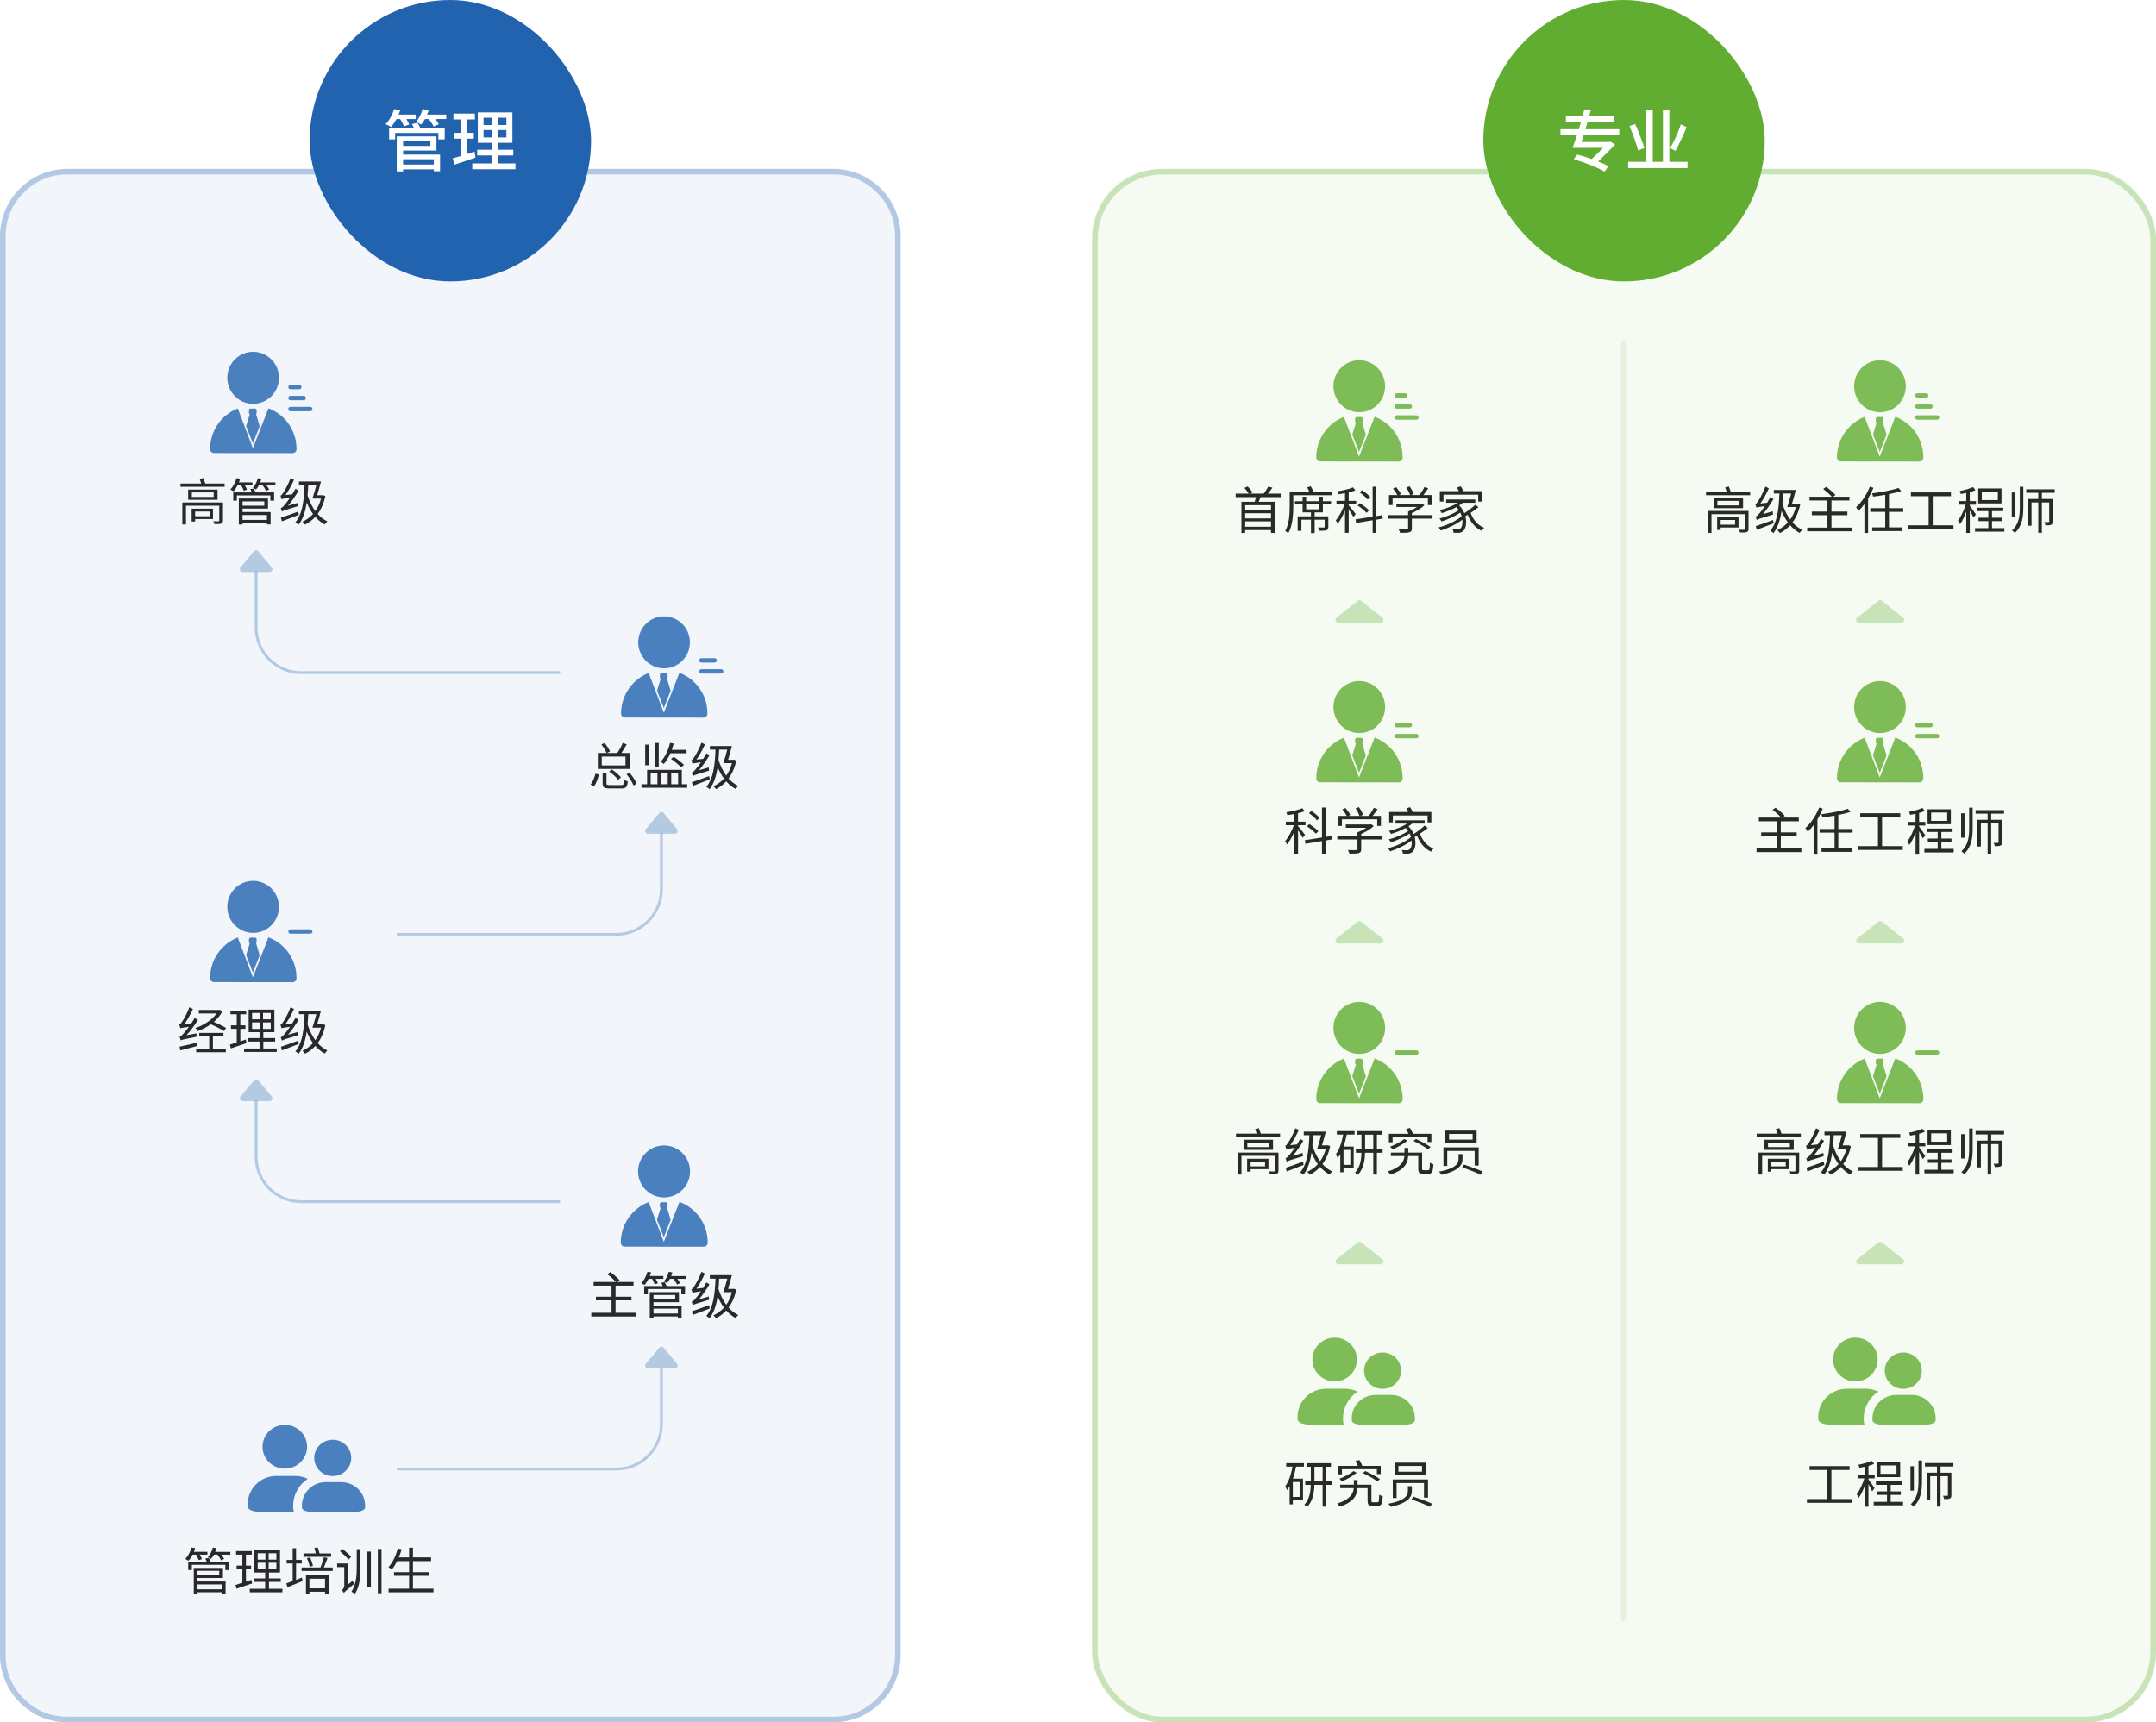 <svg width="766" height="612" viewBox="0 0 766 612" fill="none" xmlns="http://www.w3.org/2000/svg" xmlns:xlink="http://www.w3.org/1999/xlink">
	<desc>
			Created with Pixso.
	</desc>
	<defs>
		<filter id="filter_215_10829_dd" x="388" y="60" width="378" height="552" filterUnits="userSpaceOnUse" color-interpolation-filters="sRGB">
			<feFlood flood-opacity="0" result="BackgroundImageFix"/>
			<feGaussianBlur in="BackgroundImage" stdDeviation="3.333"/>
			<feComposite in2="SourceAlpha" operator="in" result="effect_backgroundBlur_1"/>
			<feBlend mode="normal" in="SourceGraphic" in2="effect_backgroundBlur_1" result="shape"/>
		</filter>
		<clipPath id="clip215_10841">
			<rect id="zhongcengganbu 14" width="42" height="36" transform="translate(462 242)" fill="white" fill-opacity="0"/>
		</clipPath>
		<clipPath id="clip215_10848">
			<rect id="zhongcengganbu 14" width="42" height="36" transform="translate(647 242)" fill="white" fill-opacity="0"/>
		</clipPath>
		<clipPath id="clip215_10860">
			<rect id="zhongcengganbu 15" width="42" height="36" transform="translate(462 356)" fill="white" fill-opacity="0"/>
		</clipPath>
		<clipPath id="clip215_10866">
			<rect id="zhongcengganbu 15" width="42" height="36" transform="translate(647 356)" fill="white" fill-opacity="0"/>
		</clipPath>
		<clipPath id="clip215_10876">
			<rect id="renyuan 5" width="44" height="44" transform="translate(461 470)" fill="white" fill-opacity="0"/>
		</clipPath>
		<clipPath id="clip215_10880">
			<rect id="renyuan 5" width="44" height="44" transform="translate(646 470)" fill="white" fill-opacity="0"/>
		</clipPath>
		<clipPath id="clip215_10894">
			<rect id="zhongcengganbu 4" width="42" height="36" transform="translate(462 128)" fill="white" fill-opacity="0"/>
		</clipPath>
		<clipPath id="clip215_10902">
			<rect id="zhongcengganbu 4" width="42" height="36" transform="translate(647 128)" fill="white" fill-opacity="0"/>
		</clipPath>
		<filter id="filter_215_10828_dd" x="0" y="60" width="320" height="552" filterUnits="userSpaceOnUse" color-interpolation-filters="sRGB">
			<feFlood flood-opacity="0" result="BackgroundImageFix"/>
			<feGaussianBlur in="BackgroundImage" stdDeviation="3.333"/>
			<feComposite in2="SourceAlpha" operator="in" result="effect_backgroundBlur_1"/>
			<feBlend mode="normal" in="SourceGraphic" in2="effect_backgroundBlur_1" result="shape"/>
		</filter>
		<clipPath id="clip215_10834">
			<rect id="zhongcengganbu 14" width="42" height="36" transform="translate(215 219)" fill="white" fill-opacity="0"/>
		</clipPath>
		<clipPath id="clip215_10854">
			<rect id="zhongcengganbu 15" width="42" height="36" transform="translate(69 313)" fill="white" fill-opacity="0"/>
		</clipPath>
		<clipPath id="clip215_10872">
			<rect id="renyuan 5" width="44" height="44" transform="translate(88 501)" fill="white" fill-opacity="0"/>
		</clipPath>
		<clipPath id="clip215_10886">
			<rect id="zhongcengganbu 4" width="42" height="36" transform="translate(69 125)" fill="white" fill-opacity="0"/>
		</clipPath>
		<clipPath id="clip215_10911">
			<rect id="zhongcengganbu 2" width="36" height="36" transform="translate(218 407)" fill="white" fill-opacity="0"/>
		</clipPath>
	</defs>
	<g filter="url(#filter_215_10829_dd)">
		<rect id="Rectangle 619" x="388" y="60" rx="24" width="378" height="552" fill="#60AD31" fill-opacity="0.06"/>
		<rect id="Rectangle 619" x="389" y="61" rx="24" width="376" height="550" stroke="#60AD31" stroke-opacity="0.3" stroke-width="2"/>
	</g>
	<g opacity="0.1">
		<rect id="Rectangle 620" x="576" y="121" width="2" height="455" fill="#60AD31" fill-opacity="1"/>
	</g>
	<path id="科学家" d="M489.31 291.12L476.77 291.12L476.77 293.46L475.49 293.46L475.49 289.92L478.46 289.92C478.14 289.23 477.49 288.32 476.91 287.63L478.03 287.11C478.69 287.87 479.43 288.87 479.74 289.56L479.05 289.92L483 289.92C482.75 289.16 482.19 288.05 481.65 287.23L482.8 286.8C483.41 287.65 484.04 288.79 484.26 289.54L483.34 289.92L486.27 289.92C486.94 289.09 487.68 287.92 488.09 287.05L489.44 287.52C488.9 288.33 488.27 289.2 487.69 289.92L490.63 289.92L490.63 293.46L489.31 293.46L489.31 291.12ZM507.19 289.77L494.86 289.77L494.86 292.22L493.56 292.22L493.56 288.53L500.31 288.53C500.11 288.08 499.88 287.61 499.65 287.22L501.01 286.82C501.34 287.33 501.7 288.01 501.9 288.53L508.54 288.53L508.54 292.22L507.19 292.22L507.19 289.77ZM473.09 297.05L473.29 298.27L470.99 298.65L470.99 303.34L469.68 303.34L469.68 298.86L463.81 299.83L463.59 298.56L469.68 297.58L469.68 286.93L470.99 286.93L470.99 297.37L473.09 297.05ZM461.18 293.55C461.74 294.18 463.29 296.16 463.66 296.65L462.86 297.69C462.55 297.1 461.79 295.93 461.18 295.01L461.18 303.34L459.87 303.34L459.87 295.39C459.13 297.19 458.19 298.97 457.26 300.09C457.13 299.73 456.8 299.19 456.59 298.88C457.72 297.6 458.98 295.3 459.69 293.23L456.84 293.23L456.84 291.97L459.87 291.97L459.87 289.25C459.04 289.41 458.19 289.56 457.4 289.66C457.33 289.38 457.15 288.91 457 288.62C459.02 288.3 461.38 287.77 462.73 287.18L463.54 288.25C462.87 288.51 462.04 288.76 461.18 288.97L461.18 291.97L463.83 291.97L463.83 293.23L461.18 293.23L461.18 293.55ZM465.9 288.17C466.98 288.85 468.23 289.88 468.83 290.64L467.91 291.5C467.36 290.75 466.11 289.68 465.05 288.94L465.9 288.17ZM502.26 296.36C503.62 295.48 505.17 294.29 506.18 293.35L507.28 294.22C506.47 294.89 505.48 295.6 504.51 296.25C505.33 298.63 507.04 300.66 509.29 301.53C509.01 301.78 508.61 302.29 508.43 302.62C506.14 301.6 504.43 299.51 503.46 296.92C503.19 297.1 502.89 297.28 502.62 297.43C503.23 299.75 502.78 301.96 501.8 302.72C501.23 303.2 500.76 303.34 499.97 303.34C499.55 303.34 499 303.33 498.42 303.31C498.42 302.93 498.28 302.41 498.08 302.05C498.73 302.1 499.32 302.14 499.7 302.14C500.17 302.14 500.51 302.08 500.85 301.76C501.39 301.37 501.72 300.12 501.55 298.66C499.5 300.23 496.43 301.73 493.85 302.52C493.7 302.18 493.4 301.69 493.15 301.38C496.03 300.72 499.52 299.04 501.3 297.43C501.18 297.01 501.03 296.58 500.82 296.16C499.05 297.37 496.28 298.63 494.14 299.3C494 299.01 493.7 298.52 493.45 298.25C495.7 297.71 498.71 296.43 500.27 295.26C500.04 294.89 499.75 294.54 499.41 294.2C497.81 295.1 495.95 295.8 494.23 296.33C494.1 296.05 493.72 295.51 493.49 295.26C495.76 294.72 498.2 293.82 499.91 292.65L495.81 292.65L495.81 291.48L506.16 291.48L506.16 292.65L501.7 292.65C501.3 293 500.89 293.3 500.42 293.61C501.25 294.44 501.88 295.39 502.26 296.36ZM465.18 292.83C466.33 293.54 467.73 294.6 468.4 295.37L467.51 296.25C466.87 295.46 465.48 294.34 464.35 293.62L465.18 292.83ZM483.62 297.05L490.95 297.05L490.95 298.29L483.62 298.29L483.62 301.73C483.62 302.54 483.41 302.91 482.76 303.11C482.11 303.33 481.09 303.34 479.45 303.34C479.36 302.97 479.09 302.43 478.89 302.05C480.26 302.1 481.48 302.1 481.83 302.07C482.2 302.05 482.29 301.96 482.29 301.71L482.29 298.29L475.13 298.29L475.13 297.05L482.29 297.05L482.29 295.75C483.34 295.37 484.49 294.76 485.41 294.15L478.14 294.15L478.14 292.96L486.94 292.96L487.19 292.89L488.07 293.55C486.92 294.62 485.25 295.6 483.62 296.33L483.62 297.05Z" fill="#292929" fill-opacity="1" fill-rule="evenodd"/>
	<g opacity="0.8">
		<rect id="zhongcengganbu 14" width="42" height="36" transform="translate(462 242)" fill="#FFFFFF" fill-opacity="0"/>
		<g clip-path="url(#clip215_10841)">
			<path id="Vector" d="M482.85 274.6L485.27 268.47L483.99 264.16C484.1 264.05 484.18 263.9 484.18 263.77L484.18 262.78C484.18 262.46 483.92 262.18 483.58 262.18L482.05 262.18C481.74 262.18 481.45 262.44 481.45 262.78L481.45 263.77C481.45 263.95 481.56 264.13 481.71 264.24C481.79 264.13 480.44 268.39 480.44 268.39L482.85 274.6ZM482.93 260.48C488.02 260.48 492.11 256.35 492.11 251.24C492.11 246.12 487.99 242 482.93 242C477.87 242 473.75 246.12 473.75 251.24C473.77 256.35 477.87 260.48 482.93 260.48Z" fill="#60AD31" fill-opacity="1" fill-rule="nonzero"/>
			<path id="Vector" d="M491.13 263.43C490.27 262.88 489.37 262.44 488.38 262.07L482.85 276.27L477.48 262.12C471.75 264.37 467.65 269.95 467.65 276.56C467.65 277.37 468.27 277.97 469.05 277.97L496.94 278C497.75 278 498.34 277.37 498.34 276.59C498.37 271.02 495.49 266.14 491.13 263.43Z" fill="#60AD31" fill-opacity="1" fill-rule="nonzero"/>
			<path id="Vector" d="M501.66 257.65C501.66 258.17 501.37 258.43 500.77 258.43L496.33 258.43C495.73 258.43 495.44 258.17 495.44 257.65C495.44 257.13 495.73 256.87 496.33 256.87L500.77 256.87C501.37 256.87 501.66 257.13 501.66 257.65Z" fill="#60AD31" fill-opacity="1" fill-rule="evenodd"/>
			<path id="Vector" d="M504 261.56C504 262.08 503.68 262.34 503.05 262.34L496.39 262.34C495.76 262.34 495.44 262.08 495.44 261.56C495.44 261.04 495.76 260.78 496.39 260.78L503.05 260.78C503.68 260.78 504 261.04 504 261.56Z" fill="#60AD31" fill-opacity="1" fill-rule="evenodd"/>
		</g>
	</g>
	<path id="主任工程师" d="M641.44 294.24C643.41 292.49 645.23 289.74 646.32 286.95L647.62 287.34C647.08 288.66 646.45 289.94 645.71 291.16L645.71 303.38L644.4 303.38L644.4 293.14C643.73 294.04 643.01 294.87 642.27 295.57C642.15 295.25 641.73 294.56 641.44 294.24ZM696.85 302.48C699.32 300.27 699.62 297.32 699.62 294.09L699.62 286.97L700.86 286.97L700.86 294.11C700.86 297.66 700.52 300.93 697.84 303.36C697.62 303.08 697.16 302.66 696.85 302.48ZM632.7 297.06L632.7 301.47L639.99 301.47L639.99 302.79L624.08 302.79L624.08 301.47L631.27 301.47L631.27 297.06L625.73 297.06L625.73 295.77L631.27 295.77L631.27 291.83L624.9 291.83L624.9 290.51L632.8 290.51C632.11 289.68 630.83 288.55 629.75 287.76L630.83 287C631.98 287.83 633.42 289.05 634.12 289.9L633.27 290.51L639.09 290.51L639.09 291.83L632.7 291.83L632.7 295.77L638.35 295.77L638.35 297.06L632.7 297.06ZM681.84 293.73C682.34 294.34 683.71 296.29 684.01 296.79L683.15 297.91C682.92 297.33 682.34 296.25 681.84 295.35L681.84 303.38L680.58 303.38L680.58 295.8C679.95 297.53 679.18 299.2 678.36 300.25C678.24 299.89 677.9 299.31 677.66 298.97C678.67 297.68 679.77 295.35 680.38 293.32L678.06 293.32L678.06 292.06L680.58 292.06L680.58 289.16C679.93 289.3 679.26 289.43 678.65 289.54C678.58 289.23 678.4 288.79 678.26 288.48C679.93 288.15 681.89 287.63 683.01 287.07L683.86 288.15C683.28 288.43 682.58 288.66 681.84 288.85L681.84 292.06L684.05 292.06L684.05 293.32L681.84 293.32L681.84 293.73ZM658.2 294.58L658.2 295.87L653.13 295.87L653.13 301.4L657.93 301.4L657.93 302.7L647.17 302.7L647.17 301.4L651.8 301.4L651.8 295.87L646.48 295.87L646.48 294.58L651.8 294.58L651.8 289.83C650.36 290.08 648.86 290.3 647.5 290.46C647.44 290.13 647.22 289.63 647.08 289.32C650.41 288.89 654.3 288.17 656.5 287.38L657.48 288.5C656.26 288.89 654.75 289.27 653.13 289.59L653.13 294.58L658.2 294.58ZM684.84 287.56L693.11 287.56L693.11 292.87L684.84 292.87L684.84 287.56ZM712.01 287.88L712.01 289.11L707.45 289.11L707.45 291.3L711.3 291.3L711.3 299.28C711.3 299.91 711.19 300.25 710.76 300.45C710.35 300.66 709.7 300.68 708.73 300.68C708.69 300.32 708.5 299.83 708.33 299.5C709.02 299.51 709.63 299.51 709.79 299.51C710.01 299.51 710.06 299.44 710.06 299.26L710.06 292.53L707.45 292.53L707.45 303.34L706.18 303.34L706.18 292.53L703.78 292.53L703.78 300.81L702.54 300.81L702.54 291.3L706.18 291.3L706.18 289.11L701.91 289.11L701.91 287.88L712.01 287.88ZM686.11 291.7L691.81 291.7L691.81 288.71L686.11 288.71L686.11 291.7ZM668.68 290.33L668.68 300.66L676.04 300.66L676.04 302L659.98 302L659.98 300.66L667.22 300.66L667.22 290.33L660.92 290.33L660.92 288.97L675.14 288.97L675.14 290.33L668.68 290.33ZM696.76 289L697.97 289L697.97 297.66L696.76 297.66L696.76 289ZM689.74 299.17L689.74 301.65L694.13 301.65L694.13 302.9L683.71 302.9L683.71 301.65L688.43 301.65L688.43 299.17L684.93 299.17L684.93 297.96L688.43 297.96L688.43 295.62L684.5 295.62L684.5 294.4L693.73 294.4L693.73 295.62L689.74 295.62L689.74 297.96L693.34 297.96L693.34 299.17L689.74 299.17Z" fill="#292929" fill-opacity="1" fill-rule="evenodd"/>
	<g opacity="0.8">
		<rect id="zhongcengganbu 14" width="42" height="36" transform="translate(647 242)" fill="#FFFFFF" fill-opacity="0"/>
		<g clip-path="url(#clip215_10848)">
			<path id="Vector" d="M667.85 274.6L670.27 268.47L668.99 264.16C669.1 264.05 669.18 263.9 669.18 263.77L669.18 262.78C669.18 262.46 668.92 262.18 668.58 262.18L667.05 262.18C666.74 262.18 666.45 262.44 666.45 262.78L666.45 263.77C666.45 263.95 666.56 264.13 666.71 264.24C666.79 264.13 665.44 268.39 665.44 268.39L667.85 274.6ZM667.93 260.48C673.02 260.48 677.11 256.35 677.11 251.24C677.11 246.12 672.99 242 667.93 242C662.87 242 658.75 246.12 658.75 251.24C658.77 256.35 662.87 260.48 667.93 260.48Z" fill="#60AD31" fill-opacity="1" fill-rule="nonzero"/>
			<path id="Vector" d="M676.13 263.43C675.27 262.88 674.37 262.44 673.38 262.07L667.85 276.27L662.48 262.12C656.75 264.37 652.65 269.95 652.65 276.56C652.65 277.37 653.27 277.97 654.05 277.97L681.94 278C682.75 278 683.34 277.37 683.34 276.59C683.37 271.02 680.49 266.14 676.13 263.43Z" fill="#60AD31" fill-opacity="1" fill-rule="nonzero"/>
			<path id="Vector" d="M686.66 257.65C686.66 258.17 686.37 258.43 685.77 258.43L681.33 258.43C680.73 258.43 680.44 258.17 680.44 257.65C680.44 257.13 680.73 256.87 681.33 256.87L685.77 256.87C686.37 256.87 686.66 257.13 686.66 257.65Z" fill="#60AD31" fill-opacity="1" fill-rule="evenodd"/>
			<path id="Vector" d="M689 261.56C689 262.08 688.68 262.34 688.05 262.34L681.39 262.34C680.76 262.34 680.44 262.08 680.44 261.56C680.44 261.04 680.76 260.78 681.39 260.78L688.05 260.78C688.68 260.78 689 261.04 689 261.56Z" fill="#60AD31" fill-opacity="1" fill-rule="evenodd"/>
		</g>
	</g>
	<g opacity="0.8">
		<rect id="zhongcengganbu 15" width="42" height="36" transform="translate(462 356)" fill="#FFFFFF" fill-opacity="0"/>
		<g clip-path="url(#clip215_10860)">
			<path id="Vector" d="M482.85 388.6L485.27 382.47L483.99 378.16C484.1 378.05 484.18 377.9 484.18 377.77L484.18 376.78C484.18 376.46 483.92 376.18 483.58 376.18L482.05 376.18C481.74 376.18 481.45 376.44 481.45 376.78L481.45 377.77C481.45 377.95 481.56 378.13 481.71 378.24C481.79 378.13 480.44 382.39 480.44 382.39L482.85 388.6ZM482.93 374.48C488.02 374.48 492.11 370.35 492.11 365.24C492.11 360.12 487.99 356 482.93 356C477.87 356 473.75 360.12 473.75 365.24C473.77 370.35 477.87 374.48 482.93 374.48Z" fill="#60AD31" fill-opacity="1" fill-rule="nonzero"/>
			<path id="Vector" d="M491.13 377.43C490.27 376.88 489.37 376.44 488.38 376.07L482.85 390.27L477.48 376.12C471.75 378.37 467.65 383.95 467.65 390.56C467.65 391.37 468.27 391.97 469.05 391.97L496.94 392C497.75 392 498.34 391.37 498.34 390.59C498.37 385.02 495.49 380.14 491.13 377.43Z" fill="#60AD31" fill-opacity="1" fill-rule="nonzero"/>
			<path id="Vector" d="M504 374C504 374.52 503.68 374.78 503.05 374.78L496.39 374.78C495.76 374.78 495.44 374.52 495.44 374C495.44 373.48 495.76 373.21 496.39 373.21L503.05 373.21C503.68 373.21 504 373.48 504 374Z" fill="#60AD31" fill-opacity="1" fill-rule="evenodd"/>
		</g>
	</g>
	<path id="高级研究员" d="M507.19 404.06L494.77 404.06L494.77 405.88L493.45 405.88L493.45 402.87L500.42 402.87C500.19 402.33 499.88 401.67 499.57 401.16L500.96 400.8C501.36 401.45 501.77 402.28 502.02 402.87L508.55 402.87L508.55 405.79L507.19 405.79L507.19 404.06ZM447.23 400.87C447.48 401.49 447.75 402.25 447.95 402.82L454.81 402.82L454.81 403.97L439.13 403.97L439.13 402.82L446.49 402.82C446.33 402.3 446.11 401.69 445.93 401.18L447.23 400.87ZM463.07 405.36C461.97 407.25 460.66 409.12 459.34 410.69L462.83 409.69C462.83 410.05 462.89 410.54 462.94 410.83C458.18 412.25 457.56 412.48 457.16 412.77C457.09 412.5 456.9 411.91 456.75 411.55C457.13 411.48 457.58 411.05 458.14 410.36C458.48 410 459.23 409.05 460.05 407.84C457.76 408.15 457.33 408.27 457.06 408.4C456.98 408.11 456.79 407.5 456.64 407.14C456.95 407.07 457.27 406.62 457.69 406.02C458.08 405.43 459.45 403.11 460.23 400.91L461.45 401.51C460.61 403.41 459.52 405.37 458.43 406.91L460.84 406.64C461.23 406.01 461.61 405.34 461.97 404.69L463.07 405.36ZM513.47 406.13L513.47 401.74L524.63 401.74L524.63 406.13L513.47 406.13ZM477.22 403.14L474.97 403.14L474.97 401.92L481.27 401.92L481.27 403.14L478.48 403.14C478.19 404.62 477.81 406.08 477.36 407.41L480.94 407.41L480.94 415.11L477.33 415.11L477.33 416.55L476.19 416.55L476.19 410.05C475.89 410.58 475.6 411.08 475.24 411.51C475.16 411.21 474.86 410.45 474.64 410.09C475.9 408.4 476.73 405.88 477.22 403.14ZM489.19 408.34L491.22 408.34L491.22 409.62L489.19 409.62L489.19 417.36L487.91 417.36L487.91 409.62L484.98 409.62C484.92 412.36 484.45 415.35 482.42 417.45C482.2 417.22 481.72 416.84 481.41 416.68C483.25 414.75 483.64 412.04 483.7 409.62L481.73 409.62L481.73 408.34L483.72 408.34L483.72 403.18L482.24 403.18L482.24 401.92L490.86 401.92L490.86 403.18L489.19 403.18L489.19 408.34ZM471.53 406.98L471.76 406.93L472.59 407.26C472.05 409.86 471.1 411.96 469.86 413.62C470.86 414.75 472.04 415.65 473.31 416.26C473.02 416.52 472.61 417 472.39 417.36C471.13 416.7 470.02 415.76 469.03 414.65C467.95 415.83 466.7 416.73 465.39 417.42C465.21 417.09 464.75 416.59 464.45 416.39C465.86 415.75 467.12 414.83 468.22 413.64C467.33 412.43 466.58 411.06 465.97 409.57C465.5 412.77 464.65 415.4 463.11 417.42C462.89 417.2 462.26 416.77 461.95 416.59C464.38 413.73 465 409.08 465.21 403.36L463.21 403.36L463.21 402.1L471.04 402.1C470.65 403.65 470.12 405.5 469.68 406.98L471.53 406.98ZM523.21 402.91L514.84 402.91L514.84 404.94L523.21 404.94L523.21 402.91ZM485 403.18L485 408.34L487.91 408.34L487.91 403.18L485 403.18ZM467.98 408.16C468.43 406.91 468.97 405.04 469.39 403.36L466.52 403.36C466.47 404.62 466.38 405.84 466.27 406.98C466.9 409.03 467.84 410.99 469.03 412.61C469.91 411.37 470.61 409.89 471.06 408.16L467.98 408.16ZM500.01 405.32C498.5 406.56 496.48 407.68 494.75 408.38L493.89 407.43C495.51 406.83 497.5 405.83 498.94 404.71L500.01 405.32ZM507.35 408.38C506.23 407.54 504 406.24 502.2 405.43L503.08 404.71C504.83 405.48 507.1 406.71 508.27 407.57L507.35 408.38ZM441.85 408.58L441.85 404.98L452.29 404.98L452.29 408.58L441.85 408.58ZM443.16 407.59L450.92 407.59L450.92 405.97L443.16 405.97L443.16 407.59ZM512.84 414.29L512.84 407.7L525.35 407.7L525.35 414.16L523.93 414.16L523.93 408.96L514.19 408.96L514.19 414.29L512.84 414.29ZM505.25 415.2C505.25 415.71 505.32 415.8 505.82 415.8L507.39 415.8C507.89 415.8 507.96 415.44 508.01 413.12C508.32 413.35 508.88 413.58 509.26 413.69C509.13 416.39 508.77 417.08 507.53 417.08L505.62 417.08C504.27 417.08 503.89 416.68 503.89 415.22L503.89 410.79L500.31 410.79C500.17 413.1 499.14 415.73 493.98 417.36C493.78 417.02 493.38 416.54 493.06 416.26C497.77 414.81 498.8 412.65 498.98 410.79L494.16 410.79L494.16 409.55L499 409.55L499 407.9L500.33 407.9L500.33 409.55L505.25 409.55L505.25 415.2ZM477.33 413.91L479.76 413.91L479.76 408.6L477.33 408.6L477.33 413.91ZM439.78 409.55L454.23 409.55L454.23 415.96C454.23 416.61 454.07 416.88 453.58 417.06C453.12 417.22 452.34 417.24 451.21 417.22C451.14 416.91 450.94 416.5 450.77 416.23C451.41 416.26 452.08 416.25 452.42 416.25C452.5 416.25 452.56 416.25 452.59 416.25C452.83 416.23 452.9 416.18 452.9 415.96L452.9 410.69L441.07 410.69L441.07 417.36L439.78 417.36L439.78 409.55ZM518.2 411.73L518.2 410.09L519.61 410.09L519.61 411.76C519.61 413.64 518.8 415.94 512.14 417.44C511.98 417.15 511.56 416.61 511.26 416.34C517.7 415.08 518.2 413.17 518.2 411.73ZM443.09 411.75L450.67 411.75L450.67 415.44L444.33 415.44L444.33 416.32L443.09 416.32L443.09 411.75ZM449.46 414.43L449.46 412.76L444.33 412.76L444.33 414.43L449.46 414.43ZM456.82 414.93C458.36 414.45 460.68 413.6 462.94 412.77L463.18 413.93C461.07 414.77 458.82 415.62 457.15 416.25L456.82 414.93ZM526.09 417.44C524.61 416.68 521.69 415.53 519.5 414.77L520.16 413.8C522.29 414.5 525.22 415.56 526.79 416.32L526.09 417.44Z" fill="#292929" fill-opacity="1" fill-rule="evenodd"/>
	<g opacity="0.8">
		<rect id="zhongcengganbu 15" width="42" height="36" transform="translate(647 356)" fill="#FFFFFF" fill-opacity="0"/>
		<g clip-path="url(#clip215_10866)">
			<path id="Vector" d="M667.85 388.6L670.27 382.47L668.99 378.16C669.1 378.05 669.18 377.9 669.18 377.77L669.18 376.78C669.18 376.46 668.92 376.18 668.58 376.18L667.05 376.18C666.74 376.18 666.45 376.44 666.45 376.78L666.45 377.77C666.45 377.95 666.56 378.13 666.71 378.24C666.79 378.13 665.44 382.39 665.44 382.39L667.85 388.6ZM667.93 374.48C673.02 374.48 677.11 370.35 677.11 365.24C677.11 360.12 672.99 356 667.93 356C662.87 356 658.75 360.12 658.75 365.24C658.77 370.35 662.87 374.48 667.93 374.48Z" fill="#60AD31" fill-opacity="1" fill-rule="nonzero"/>
			<path id="Vector" d="M676.13 377.43C675.27 376.88 674.37 376.44 673.38 376.07L667.85 390.27L662.48 376.12C656.75 378.37 652.65 383.95 652.65 390.56C652.65 391.37 653.27 391.97 654.05 391.97L681.94 392C682.75 392 683.34 391.37 683.34 390.59C683.37 385.02 680.49 380.14 676.13 377.43Z" fill="#60AD31" fill-opacity="1" fill-rule="nonzero"/>
			<path id="Vector" d="M689 374C689 374.52 688.68 374.78 688.05 374.78L681.39 374.78C680.76 374.78 680.44 374.52 680.44 374C680.44 373.48 680.76 373.21 681.39 373.21L688.05 373.21C688.68 373.21 689 373.48 689 374Z" fill="#60AD31" fill-opacity="1" fill-rule="evenodd"/>
		</g>
	</g>
	<path id="高级工程师" d="M632.23 400.87C632.48 401.49 632.75 402.25 632.95 402.82L639.81 402.82L639.81 403.97L624.13 403.97L624.13 402.82L631.49 402.82C631.33 402.3 631.11 401.69 630.93 401.18L632.23 400.87ZM648.07 405.36C646.97 407.25 645.66 409.12 644.34 410.69L647.83 409.69C647.83 410.05 647.89 410.54 647.94 410.83C643.18 412.25 642.56 412.48 642.16 412.77C642.09 412.5 641.9 411.91 641.75 411.55C642.13 411.48 642.58 411.05 643.14 410.36C643.48 410 644.23 409.05 645.05 407.84C642.76 408.15 642.33 408.27 642.06 408.4C641.98 408.11 641.79 407.5 641.64 407.14C641.95 407.07 642.27 406.62 642.69 406.02C643.08 405.43 644.45 403.11 645.23 400.91L646.45 401.51C645.61 403.41 644.52 405.37 643.43 406.91L645.84 406.64C646.23 406.01 646.61 405.34 646.97 404.69L648.07 405.36ZM696.85 416.48C699.32 414.27 699.62 411.32 699.62 408.09L699.62 400.97L700.86 400.97L700.86 408.11C700.86 411.66 700.52 414.93 697.84 417.36C697.62 417.08 697.16 416.66 696.85 416.48ZM681.84 407.73C682.34 408.34 683.71 410.29 684.01 410.79L683.15 411.91C682.92 411.33 682.34 410.25 681.84 409.36L681.84 417.38L680.58 417.38L680.58 409.8C679.95 411.53 679.18 413.2 678.36 414.25C678.24 413.89 677.9 413.31 677.66 412.97C678.67 411.68 679.77 409.36 680.38 407.32L678.06 407.32L678.06 406.06L680.58 406.06L680.58 403.16C679.93 403.3 679.26 403.43 678.65 403.54C678.58 403.23 678.4 402.79 678.26 402.48C679.93 402.15 681.89 401.63 683.01 401.07L683.86 402.15C683.28 402.43 682.58 402.66 681.84 402.86L681.84 406.06L684.05 406.06L684.05 407.32L681.84 407.32L681.84 407.73ZM684.84 401.56L693.11 401.56L693.11 406.87L684.84 406.87L684.84 401.56ZM712.01 401.88L712.01 403.11L707.45 403.11L707.45 405.3L711.3 405.3L711.3 413.28C711.3 413.91 711.19 414.25 710.76 414.45C710.35 414.66 709.7 414.68 708.73 414.68C708.69 414.32 708.5 413.83 708.33 413.5C709.02 413.51 709.63 413.51 709.79 413.51C710.01 413.51 710.06 413.44 710.06 413.26L710.06 406.53L707.45 406.53L707.45 417.34L706.18 417.34L706.18 406.53L703.78 406.53L703.78 414.81L702.54 414.81L702.54 405.3L706.18 405.3L706.18 403.11L701.91 403.11L701.91 401.88L712.01 401.88ZM656.53 406.98L656.76 406.93L657.59 407.26C657.05 409.86 656.1 411.96 654.86 413.62C655.86 414.75 657.04 415.65 658.31 416.26C658.02 416.52 657.61 417 657.39 417.36C656.13 416.7 655.02 415.76 654.03 414.65C652.95 415.83 651.7 416.73 650.39 417.42C650.21 417.09 649.75 416.59 649.45 416.39C650.86 415.75 652.12 414.83 653.22 413.64C652.33 412.43 651.58 411.06 650.97 409.57C650.5 412.77 649.65 415.4 648.11 417.42C647.89 417.2 647.26 416.77 646.95 416.59C649.38 413.73 650 409.08 650.21 403.36L648.21 403.36L648.21 402.1L656.04 402.1C655.65 403.65 655.12 405.5 654.68 406.98L656.53 406.98ZM686.11 405.7L691.81 405.7L691.81 402.71L686.11 402.71L686.11 405.7ZM668.68 404.33L668.68 414.66L676.04 414.66L676.04 416L659.98 416L659.98 414.66L667.22 414.66L667.22 404.33L660.92 404.33L660.92 402.97L675.14 402.97L675.14 404.33L668.68 404.33ZM696.76 403L697.97 403L697.97 411.66L696.76 411.66L696.76 403ZM652.98 408.16C653.43 406.91 653.97 405.04 654.39 403.36L651.52 403.36C651.47 404.62 651.38 405.84 651.27 406.98C651.9 409.03 652.84 410.99 654.03 412.61C654.91 411.37 655.61 409.89 656.06 408.16L652.98 408.16ZM626.85 408.58L626.85 404.98L637.29 404.98L637.29 408.58L626.85 408.58ZM628.16 407.59L635.92 407.59L635.92 405.97L628.16 405.97L628.16 407.59ZM689.74 413.17L689.74 415.65L694.13 415.65L694.13 416.9L683.71 416.9L683.71 415.65L688.43 415.65L688.43 413.17L684.93 413.17L684.93 411.96L688.43 411.96L688.43 409.62L684.5 409.62L684.5 408.4L693.73 408.4L693.73 409.62L689.74 409.62L689.74 411.96L693.34 411.96L693.34 413.17L689.74 413.17ZM624.78 409.55L639.23 409.55L639.23 415.96C639.23 416.61 639.07 416.88 638.58 417.06C638.12 417.22 637.34 417.24 636.21 417.22C636.14 416.91 635.94 416.5 635.77 416.23C636.41 416.26 637.08 416.25 637.42 416.25C637.5 416.25 637.56 416.25 637.59 416.25C637.83 416.23 637.9 416.18 637.9 415.96L637.9 410.69L626.07 410.69L626.07 417.36L624.78 417.36L624.78 409.55ZM628.09 411.75L635.67 411.75L635.67 415.44L629.33 415.44L629.33 416.32L628.09 416.32L628.09 411.75ZM634.46 414.43L634.46 412.76L629.33 412.76L629.33 414.43L634.46 414.43ZM641.82 414.93C643.36 414.45 645.68 413.6 647.94 412.77L648.18 413.93C646.07 414.77 643.82 415.62 642.15 416.25L641.82 414.93Z" fill="#292929" fill-opacity="1" fill-rule="evenodd"/>
	<g opacity="0.8">
		<rect id="renyuan 5" width="44" height="44" transform="translate(461 470)" fill="#FFFFFF" fill-opacity="0"/>
		<g clip-path="url(#clip215_10876)">
			<path id="Vector" d="M466.28 483.08C466.28 478.78 469.82 475.3 474.19 475.3C478.57 475.3 482.11 478.78 482.11 483.08C482.11 487.37 478.57 490.85 474.19 490.85C469.82 490.85 466.28 487.37 466.28 483.08ZM477.16 504.52L477.16 503.99C477.16 500.02 479.22 496.54 482.33 494.48C480.93 493.8 479.39 493.45 477.82 493.45L471.22 493.45C465.57 493.45 461 497.94 461 503.49L461 504.14C461 506.41 465.57 506.41 471.22 506.41L477.53 506.41C477.28 505.81 477.15 505.17 477.16 504.52ZM491.22 480.59C487.59 480.59 484.64 483.48 484.64 487.04C484.64 490.61 487.59 493.5 491.22 493.5C494.85 493.5 497.79 490.61 497.79 487.04C497.79 483.48 494.85 480.59 491.22 480.59ZM488.75 495.65C484.06 495.65 480.26 499.38 480.26 503.99L480.26 504.52C480.26 506.41 484.06 506.41 488.75 506.41L494.23 506.41C498.92 506.41 502.72 506.34 502.72 504.52L502.72 503.99C502.72 499.38 498.92 495.65 494.23 495.65L488.75 495.65Z" fill="#60AD31" fill-opacity="1" fill-rule="nonzero"/>
		</g>
	</g>
	<path id="研究员" d="M489.19 522.06L476.77 522.06L476.77 523.88L475.45 523.88L475.45 520.87L482.42 520.87C482.19 520.33 481.88 519.67 481.57 519.16L482.96 518.8C483.36 519.45 483.77 520.28 484.02 520.87L490.55 520.87L490.55 523.79L489.19 523.79L489.19 522.06ZM495.47 524.13L495.47 519.74L506.63 519.74L506.63 524.13L495.47 524.13ZM459.22 521.14L456.97 521.14L456.97 519.92L463.27 519.92L463.27 521.14L460.48 521.14C460.19 522.62 459.81 524.08 459.36 525.41L462.94 525.41L462.94 533.11L459.33 533.11L459.33 534.55L458.19 534.55L458.19 528.05C457.89 528.58 457.6 529.08 457.24 529.51C457.16 529.21 456.86 528.45 456.64 528.09C457.9 526.4 458.73 523.88 459.22 521.14ZM471.19 526.34L473.22 526.34L473.22 527.62L471.19 527.62L471.19 535.36L469.91 535.36L469.91 527.62L466.98 527.62C466.92 530.36 466.45 533.35 464.42 535.45C464.2 535.22 463.72 534.84 463.41 534.68C465.25 532.75 465.64 530.04 465.7 527.62L463.73 527.62L463.73 526.34L465.72 526.34L465.72 521.18L464.24 521.18L464.24 519.92L472.86 519.92L472.86 521.18L471.19 521.18L471.19 526.34ZM505.21 520.91L496.84 520.91L496.84 522.94L505.21 522.94L505.21 520.91ZM467 521.18L467 526.34L469.91 526.34L469.91 521.18L467 521.18ZM482.01 523.32C480.5 524.56 478.48 525.68 476.75 526.38L475.89 525.43C477.51 524.83 479.5 523.83 480.94 522.71L482.01 523.32ZM489.35 526.38C488.23 525.54 486 524.24 484.2 523.43L485.08 522.71C486.83 523.48 489.1 524.71 490.27 525.57L489.35 526.38ZM494.84 532.29L494.84 525.7L507.35 525.7L507.35 532.16L505.93 532.16L505.93 526.96L496.19 526.96L496.19 532.29L494.84 532.29ZM487.25 533.2C487.25 533.71 487.32 533.8 487.82 533.8L489.39 533.8C489.89 533.8 489.96 533.44 490.01 531.12C490.32 531.35 490.88 531.58 491.26 531.69C491.13 534.39 490.77 535.08 489.53 535.08L487.62 535.08C486.27 535.08 485.89 534.68 485.89 533.22L485.89 528.79L482.31 528.79C482.17 531.1 481.14 533.73 475.98 535.36C475.78 535.02 475.38 534.54 475.06 534.26C479.77 532.81 480.8 530.65 480.98 528.79L476.16 528.79L476.16 527.55L481 527.55L481 525.9L482.33 525.9L482.33 527.55L487.25 527.55L487.25 533.2ZM459.33 531.91L461.76 531.91L461.76 526.6L459.33 526.6L459.33 531.91ZM500.2 529.73L500.2 528.09L501.61 528.09L501.61 529.76C501.61 531.64 500.8 533.94 494.14 535.44C493.98 535.15 493.56 534.61 493.26 534.34C499.7 533.08 500.2 531.17 500.2 529.73ZM508.09 535.44C506.61 534.68 503.69 533.53 501.5 532.77L502.16 531.8C504.29 532.5 507.22 533.56 508.79 534.32L508.09 535.44Z" fill="#292929" fill-opacity="1" fill-rule="evenodd"/>
	<g opacity="0.8">
		<rect id="renyuan 5" width="44" height="44" transform="translate(646 470)" fill="#FFFFFF" fill-opacity="0"/>
		<g clip-path="url(#clip215_10880)">
			<path id="Vector" d="M651.28 483.08C651.28 478.78 654.82 475.3 659.19 475.3C663.57 475.3 667.11 478.78 667.11 483.08C667.11 487.37 663.57 490.85 659.19 490.85C654.82 490.85 651.28 487.37 651.28 483.08ZM662.16 504.52L662.16 503.99C662.16 500.02 664.22 496.54 667.33 494.48C665.93 493.8 664.39 493.45 662.82 493.45L656.22 493.45C650.57 493.45 646 497.94 646 503.49L646 504.14C646 506.41 650.57 506.41 656.22 506.41L662.53 506.41C662.28 505.81 662.15 505.17 662.16 504.52ZM676.22 480.59C672.59 480.59 669.64 483.48 669.64 487.04C669.64 490.61 672.59 493.5 676.22 493.5C679.85 493.5 682.79 490.61 682.79 487.04C682.79 483.48 679.85 480.59 676.22 480.59ZM673.75 495.65C669.06 495.65 665.26 499.38 665.26 503.99L665.26 504.52C665.26 506.41 669.06 506.41 673.75 506.41L679.23 506.41C683.92 506.41 687.72 506.34 687.72 504.52L687.72 503.99C687.72 499.38 683.92 495.65 679.23 495.65L673.75 495.65Z" fill="#60AD31" fill-opacity="1" fill-rule="nonzero"/>
		</g>
	</g>
	<path id="工程师" d="M678.85 534.48C681.32 532.27 681.62 529.32 681.62 526.09L681.62 518.97L682.86 518.97L682.86 526.11C682.86 529.66 682.52 532.93 679.84 535.36C679.62 535.08 679.16 534.66 678.85 534.48ZM663.84 525.73C664.34 526.34 665.71 528.29 666.01 528.79L665.15 529.91C664.92 529.33 664.34 528.25 663.84 527.36L663.84 535.38L662.58 535.38L662.58 527.8C661.95 529.53 661.18 531.2 660.36 532.25C660.24 531.89 659.9 531.31 659.66 530.97C660.67 529.68 661.77 527.36 662.38 525.32L660.06 525.32L660.06 524.06L662.58 524.06L662.58 521.16C661.93 521.3 661.26 521.43 660.65 521.54C660.58 521.23 660.4 520.78 660.26 520.48C661.93 520.15 663.89 519.63 665.01 519.07L665.86 520.15C665.28 520.43 664.58 520.66 663.84 520.86L663.84 524.06L666.05 524.06L666.05 525.32L663.84 525.32L663.84 525.73ZM666.84 519.56L675.11 519.56L675.11 524.87L666.84 524.87L666.84 519.56ZM694.01 519.88L694.01 521.11L689.45 521.11L689.45 523.3L693.3 523.3L693.3 531.28C693.3 531.91 693.19 532.25 692.76 532.45C692.35 532.66 691.7 532.68 690.73 532.68C690.69 532.32 690.5 531.83 690.33 531.5C691.02 531.51 691.63 531.51 691.79 531.51C692.01 531.51 692.06 531.44 692.06 531.26L692.06 524.53L689.45 524.53L689.45 535.34L688.18 535.34L688.18 524.53L685.78 524.53L685.78 532.81L684.54 532.81L684.54 523.3L688.18 523.3L688.18 521.11L683.91 521.11L683.91 519.88L694.01 519.88ZM668.11 523.7L673.81 523.7L673.81 520.71L668.11 520.71L668.11 523.7ZM650.68 522.33L650.68 532.66L658.04 532.66L658.04 534L641.98 534L641.98 532.66L649.22 532.66L649.22 522.33L642.92 522.33L642.92 520.96L657.14 520.96L657.14 522.33L650.68 522.33ZM678.76 521L679.97 521L679.97 529.66L678.76 529.66L678.76 521ZM671.74 531.17L671.74 533.65L676.13 533.65L676.13 534.9L665.71 534.9L665.71 533.65L670.43 533.65L670.43 531.17L666.93 531.17L666.93 529.96L670.43 529.96L670.43 527.62L666.5 527.62L666.5 526.4L675.73 526.4L675.73 527.62L671.74 527.62L671.74 529.96L675.34 529.96L675.34 531.17L671.74 531.17Z" fill="#292929" fill-opacity="1" fill-rule="evenodd"/>
	<rect id="Rectangle 621" x="527" rx="50" width="100" height="100" fill="#60AD31" fill-opacity="1"/>
	<g opacity="0.8">
		<rect id="zhongcengganbu 4" width="42" height="36" transform="translate(462 128)" fill="#FFFFFF" fill-opacity="0"/>
		<g clip-path="url(#clip215_10894)">
			<path id="Vector" d="M482.85 160.6L485.27 154.47L483.99 150.16C484.1 150.05 484.18 149.9 484.18 149.77L484.18 148.78C484.18 148.46 483.92 148.17 483.58 148.17L482.05 148.17C481.74 148.17 481.45 148.44 481.45 148.78L481.45 149.77C481.45 149.95 481.56 150.13 481.71 150.24C481.79 150.13 480.44 154.39 480.44 154.39L482.85 160.6ZM482.93 146.48C488.02 146.48 492.11 142.35 492.11 137.24C492.11 132.12 487.99 128 482.93 128C477.87 128 473.75 132.12 473.75 137.24C473.77 142.35 477.87 146.48 482.93 146.48Z" fill="#60AD31" fill-opacity="1" fill-rule="nonzero"/>
			<path id="Vector" d="M491.13 149.43C490.27 148.88 489.37 148.44 488.38 148.07L482.85 162.27L477.48 148.12C471.75 150.37 467.65 155.95 467.65 162.56C467.65 163.37 468.27 163.97 469.05 163.97L496.94 164C497.75 164 498.34 163.37 498.34 162.59C498.37 157.02 495.49 152.14 491.13 149.43Z" fill="#60AD31" fill-opacity="1" fill-rule="nonzero"/>
			<path id="Vector" d="M500.11 140.52C500.11 141.04 499.8 141.3 499.18 141.3L496.37 141.3C495.75 141.3 495.44 141.04 495.44 140.52C495.44 140 495.75 139.73 496.37 139.73L499.18 139.73C499.8 139.73 500.11 140 500.11 140.52Z" fill="#60AD31" fill-opacity="1" fill-rule="evenodd"/>
			<path id="Vector" d="M501.66 144.43C501.66 144.95 501.37 145.21 500.77 145.21L496.33 145.21C495.73 145.21 495.44 144.95 495.44 144.43C495.44 143.91 495.73 143.65 496.33 143.65L500.77 143.65C501.37 143.65 501.66 143.91 501.66 144.43Z" fill="#60AD31" fill-opacity="1" fill-rule="evenodd"/>
			<path id="Vector" d="M504 148.34C504 148.87 503.68 149.13 503.05 149.13L496.39 149.13C495.76 149.13 495.44 148.87 495.44 148.34C495.44 147.82 495.76 147.56 496.39 147.56L503.05 147.56C503.68 147.56 504 147.82 504 148.34Z" fill="#60AD31" fill-opacity="1" fill-rule="evenodd"/>
		</g>
	</g>
	<path id="首席科学家" d="M465.7 172.8C466.06 173.41 466.45 174.15 466.69 174.75L473.08 174.75L473.08 175.97L459.49 175.97L459.49 179.9C459.49 182.67 459.27 186.73 457.72 189.45C457.49 189.2 456.91 188.84 456.62 188.7C458.08 186.12 458.21 182.49 458.21 179.9L458.21 174.75L465.19 174.75C464.98 174.25 464.69 173.65 464.42 173.18L465.7 172.8ZM507.31 177.12L494.77 177.12L494.77 179.46L493.49 179.46L493.49 175.92L496.46 175.92C496.14 175.23 495.49 174.32 494.91 173.63L496.03 173.11C496.69 173.87 497.43 174.87 497.74 175.56L497.05 175.92L501 175.92C500.75 175.16 500.19 174.05 499.65 173.23L500.8 172.8C501.41 173.65 502.04 174.79 502.26 175.54L501.34 175.92L504.27 175.92C504.94 175.09 505.68 173.92 506.09 173.05L507.44 173.52C506.9 174.33 506.27 175.2 505.69 175.92L508.63 175.92L508.63 179.46L507.31 179.46L507.31 177.12ZM525.19 175.77L512.86 175.77L512.86 178.22L511.56 178.22L511.56 174.53L518.31 174.53C518.11 174.08 517.88 173.61 517.65 173.22L519.01 172.82C519.34 173.33 519.7 174.01 519.9 174.53L526.54 174.53L526.54 178.22L525.19 178.22L525.19 175.77ZM455.01 175.41L455.01 176.66L447.8 176.66C447.61 177.23 447.43 177.81 447.21 178.31L452.94 178.31L452.94 189.38L451.57 189.38L451.57 188.36L442.39 188.36L442.39 189.38L441.07 189.38L441.07 178.31L445.79 178.31C445.95 177.79 446.11 177.18 446.22 176.66L439.02 176.66L439.02 175.41L443.66 175.41C443.3 174.8 442.69 173.99 442.14 173.38L443.3 172.87C443.95 173.51 444.68 174.39 445 175L444.22 175.41L448.98 175.41C449.55 174.68 450.22 173.65 450.61 172.91L452.07 173.29C451.58 174.05 451.01 174.8 450.47 175.41L455.01 175.41ZM491.09 183.05L491.29 184.27L488.99 184.65L488.99 189.34L487.68 189.34L487.68 184.86L481.81 185.83L481.59 184.56L487.68 183.58L487.68 172.93L488.99 172.93L488.99 183.37L491.09 183.05ZM479.18 179.55C479.74 180.18 481.29 182.16 481.66 182.65L480.86 183.69C480.55 183.1 479.79 181.93 479.18 181.01L479.18 189.34L477.87 189.34L477.87 181.39C477.13 183.19 476.19 184.97 475.26 186.09C475.13 185.73 474.8 185.19 474.59 184.88C475.72 183.61 476.98 181.3 477.69 179.23L474.84 179.23L474.84 177.97L477.87 177.97L477.87 175.25C477.04 175.41 476.19 175.56 475.4 175.66C475.33 175.38 475.15 174.91 475 174.62C477.02 174.3 479.38 173.77 480.73 173.18L481.54 174.25C480.87 174.51 480.04 174.76 479.18 174.97L479.18 177.97L481.83 177.97L481.83 179.23L479.18 179.23L479.18 179.55ZM483.9 174.17C484.98 174.86 486.23 175.88 486.83 176.64L485.91 177.5C485.36 176.75 484.11 175.68 483.05 174.94L483.9 174.17ZM468.7 176.5L470 176.5L470 178.09L472.91 178.09L472.91 179.21L470 179.21L470 182.07L467.08 182.07L467.08 183.48L471.94 183.48L471.94 187.19C471.94 187.85 471.82 188.19 471.3 188.39C470.79 188.59 469.98 188.59 468.69 188.59C468.63 188.23 468.45 187.78 468.31 187.42C469.28 187.45 470.09 187.45 470.32 187.44C470.56 187.44 470.63 187.38 470.63 187.17L470.63 184.65L467.08 184.65L467.08 189.42L465.77 189.42L465.77 184.65L462.37 184.65L462.37 188.62L461.05 188.62L461.05 183.48L465.77 183.48L465.77 182.07L462.8 182.07L462.8 179.21L460.08 179.21L460.08 178.09L462.8 178.09L462.8 176.5L464.06 176.5L464.06 178.09L468.7 178.09L468.7 176.5ZM520.26 182.36C521.62 181.48 523.17 180.29 524.18 179.36L525.28 180.22C524.47 180.89 523.48 181.61 522.51 182.25C523.33 184.63 525.04 186.66 527.29 187.53C527.01 187.78 526.61 188.29 526.43 188.62C524.14 187.6 522.43 185.51 521.46 182.92C521.19 183.1 520.89 183.28 520.62 183.43C521.23 185.75 520.78 187.96 519.8 188.72C519.23 189.2 518.76 189.34 517.97 189.34C517.55 189.34 517 189.33 516.42 189.31C516.42 188.93 516.28 188.41 516.08 188.05C516.73 188.11 517.32 188.14 517.7 188.14C518.17 188.14 518.51 188.08 518.85 187.76C519.39 187.37 519.72 186.12 519.55 184.66C517.5 186.23 514.43 187.73 511.85 188.52C511.7 188.18 511.4 187.69 511.15 187.38C514.03 186.72 517.52 185.04 519.3 183.43C519.18 183.01 519.03 182.58 518.82 182.16C517.05 183.37 514.28 184.63 512.14 185.3C512 185.01 511.7 184.52 511.45 184.25C513.7 183.71 516.71 182.43 518.27 181.26C518.04 180.89 517.75 180.54 517.41 180.2C515.81 181.1 513.95 181.8 512.23 182.33C512.1 182.05 511.72 181.51 511.49 181.26C513.76 180.72 516.2 179.82 517.91 178.65L513.81 178.65L513.81 177.48L524.16 177.48L524.16 178.65L519.7 178.65C519.3 179 518.89 179.3 518.42 179.61C519.25 180.44 519.88 181.39 520.26 182.36ZM483.18 178.83C484.33 179.54 485.73 180.6 486.4 181.37L485.51 182.25C484.87 181.46 483.48 180.34 482.35 179.62L483.18 178.83ZM501.62 183.05L508.95 183.05L508.95 184.29L501.62 184.29L501.62 187.73C501.62 188.54 501.41 188.91 500.76 189.11C500.11 189.33 499.09 189.34 497.45 189.34C497.36 188.97 497.09 188.43 496.89 188.05C498.26 188.11 499.48 188.11 499.83 188.07C500.2 188.05 500.29 187.96 500.29 187.71L500.29 184.29L493.13 184.29L493.13 183.05L500.29 183.05L500.29 181.75C501.34 181.37 502.49 180.76 503.41 180.15L496.14 180.15L496.14 178.96L504.94 178.96L505.19 178.89L506.07 179.55C504.92 180.62 503.25 181.61 501.62 182.33L501.62 183.05ZM464.06 180.98L468.7 180.98L468.7 179.21L464.06 179.21L464.06 180.98ZM442.39 181.28L451.57 181.28L451.57 179.5L442.39 179.5L442.39 181.28ZM442.39 184.2L451.57 184.2L451.57 182.36L442.39 182.36L442.39 184.2ZM442.39 185.26L442.39 187.17L451.57 187.17L451.57 185.26L442.39 185.26Z" fill="#292929" fill-opacity="1" fill-rule="evenodd"/>
	<g opacity="0.8">
		<rect id="zhongcengganbu 4" width="42" height="36" transform="translate(647 128)" fill="#FFFFFF" fill-opacity="0"/>
		<g clip-path="url(#clip215_10902)">
			<path id="Vector" d="M667.85 160.6L670.27 154.47L668.99 150.16C669.1 150.05 669.18 149.9 669.18 149.77L669.18 148.78C669.18 148.46 668.92 148.17 668.58 148.17L667.05 148.17C666.74 148.17 666.45 148.44 666.45 148.78L666.45 149.77C666.45 149.95 666.56 150.13 666.71 150.24C666.79 150.13 665.44 154.39 665.44 154.39L667.85 160.6ZM667.93 146.48C673.02 146.48 677.11 142.35 677.11 137.24C677.11 132.12 672.99 128 667.93 128C662.87 128 658.75 132.12 658.75 137.24C658.77 142.35 662.87 146.48 667.93 146.48Z" fill="#60AD31" fill-opacity="1" fill-rule="nonzero"/>
			<path id="Vector" d="M676.13 149.43C675.27 148.88 674.37 148.44 673.38 148.07L667.85 162.27L662.48 148.12C656.75 150.37 652.65 155.95 652.65 162.56C652.65 163.37 653.27 163.97 654.05 163.97L681.94 164C682.75 164 683.34 163.37 683.34 162.59C683.37 157.02 680.49 152.14 676.13 149.43Z" fill="#60AD31" fill-opacity="1" fill-rule="nonzero"/>
			<path id="Vector" d="M685.11 140.52C685.11 141.04 684.8 141.3 684.18 141.3L681.37 141.3C680.75 141.3 680.44 141.04 680.44 140.52C680.44 140 680.75 139.73 681.37 139.73L684.18 139.73C684.8 139.73 685.11 140 685.11 140.52Z" fill="#60AD31" fill-opacity="1" fill-rule="evenodd"/>
			<path id="Vector" d="M686.66 144.43C686.66 144.95 686.37 145.21 685.77 145.21L681.33 145.21C680.73 145.21 680.44 144.95 680.44 144.43C680.44 143.91 680.73 143.65 681.33 143.65L685.77 143.65C686.37 143.65 686.66 143.91 686.66 144.43Z" fill="#60AD31" fill-opacity="1" fill-rule="evenodd"/>
			<path id="Vector" d="M689 148.34C689 148.87 688.68 149.13 688.05 149.13L681.39 149.13C680.76 149.13 680.44 148.87 680.44 148.34C680.44 147.82 680.76 147.56 681.39 147.56L688.05 147.56C688.68 147.56 689 147.82 689 148.34Z" fill="#60AD31" fill-opacity="1" fill-rule="evenodd"/>
		</g>
	</g>
	<path id="高级主任工程师" d="M614.23 172.87C614.48 173.49 614.75 174.25 614.95 174.82L621.81 174.82L621.81 175.97L606.13 175.97L606.13 174.82L613.49 174.82C613.33 174.3 613.11 173.69 612.93 173.18L614.23 172.87ZM630.07 177.36C628.97 179.25 627.66 181.12 626.34 182.69L629.83 181.69C629.83 182.05 629.89 182.54 629.94 182.83C625.18 184.25 624.56 184.48 624.16 184.77C624.09 184.5 623.9 183.91 623.75 183.55C624.13 183.48 624.58 183.05 625.14 182.36C625.48 182 626.23 181.05 627.05 179.84C624.76 180.15 624.33 180.27 624.06 180.4C623.98 180.11 623.79 179.5 623.64 179.14C623.95 179.07 624.27 178.62 624.69 178.02C625.08 177.43 626.45 175.11 627.23 172.91L628.45 173.51C627.61 175.41 626.52 177.37 625.43 178.91L627.84 178.64C628.23 178.01 628.61 177.34 628.97 176.69L630.07 177.36ZM659.44 180.24C661.41 178.49 663.23 175.74 664.32 172.95L665.62 173.34C665.08 174.66 664.45 175.94 663.71 177.16L663.71 189.38L662.4 189.38L662.4 179.14C661.73 180.04 661.01 180.87 660.27 181.57C660.15 181.25 659.73 180.56 659.44 180.24ZM714.85 188.48C717.32 186.27 717.62 183.32 717.62 180.09L717.62 172.97L718.86 172.97L718.86 180.11C718.86 183.66 718.52 186.93 715.84 189.36C715.62 189.08 715.16 188.66 714.85 188.48ZM650.7 183.06L650.7 187.47L657.99 187.47L657.99 188.79L642.08 188.79L642.08 187.47L649.27 187.47L649.27 183.06L643.73 183.06L643.73 181.77L649.27 181.77L649.27 177.83L642.9 177.83L642.9 176.51L650.8 176.51C650.11 175.68 648.83 174.55 647.75 173.76L648.83 173C649.98 173.83 651.42 175.05 652.12 175.9L651.27 176.51L657.09 176.51L657.09 177.83L650.7 177.83L650.7 181.77L656.35 181.77L656.35 183.06L650.7 183.06ZM699.84 179.73C700.34 180.34 701.71 182.29 702.01 182.79L701.15 183.91C700.92 183.33 700.34 182.25 699.84 181.36L699.84 189.38L698.58 189.38L698.58 181.8C697.95 183.53 697.18 185.2 696.36 186.25C696.24 185.89 695.9 185.31 695.66 184.97C696.67 183.68 697.77 181.36 698.38 179.32L696.06 179.32L696.06 178.06L698.58 178.06L698.58 175.16C697.93 175.3 697.26 175.43 696.65 175.54C696.58 175.23 696.4 174.79 696.26 174.48C697.93 174.15 699.89 173.63 701.01 173.07L701.86 174.15C701.28 174.43 700.58 174.66 699.84 174.86L699.84 178.06L702.05 178.06L702.05 179.32L699.84 179.32L699.84 179.73ZM676.2 180.58L676.2 181.87L671.13 181.87L671.13 187.4L675.93 187.4L675.93 188.7L665.17 188.7L665.17 187.4L669.8 187.4L669.8 181.87L664.48 181.87L664.48 180.58L669.8 180.58L669.8 175.83C668.36 176.08 666.86 176.3 665.5 176.46C665.44 176.13 665.22 175.63 665.08 175.32C668.41 174.89 672.3 174.17 674.5 173.38L675.48 174.5C674.26 174.89 672.75 175.27 671.13 175.59L671.13 180.58L676.2 180.58ZM702.84 173.56L711.11 173.56L711.11 178.87L702.84 178.87L702.84 173.56ZM730.01 173.88L730.01 175.11L725.45 175.11L725.45 177.3L729.3 177.3L729.3 185.28C729.3 185.91 729.19 186.25 728.76 186.45C728.35 186.66 727.7 186.68 726.73 186.68C726.69 186.32 726.5 185.83 726.33 185.5C727.02 185.51 727.63 185.51 727.79 185.51C728.01 185.51 728.06 185.44 728.06 185.26L728.06 178.53L725.45 178.53L725.45 189.34L724.18 189.34L724.18 178.53L721.78 178.53L721.78 186.81L720.54 186.81L720.54 177.3L724.18 177.3L724.18 175.11L719.91 175.11L719.91 173.88L730.01 173.88ZM638.53 178.98L638.76 178.93L639.59 179.26C639.05 181.86 638.1 183.96 636.86 185.62C637.86 186.75 639.03 187.65 640.31 188.26C640.02 188.52 639.61 189 639.39 189.36C638.13 188.7 637.02 187.76 636.03 186.65C634.95 187.83 633.7 188.73 632.39 189.42C632.21 189.09 631.75 188.59 631.45 188.39C632.86 187.75 634.12 186.83 635.22 185.64C634.33 184.43 633.58 183.06 632.97 181.57C632.5 184.77 631.65 187.4 630.11 189.42C629.89 189.2 629.26 188.77 628.95 188.59C631.38 185.73 632 181.08 632.21 175.36L630.21 175.36L630.21 174.1L638.04 174.1C637.65 175.65 637.12 177.5 636.68 178.98L638.53 178.98ZM704.11 177.7L709.81 177.7L709.81 174.71L704.11 174.71L704.11 177.7ZM686.68 176.33L686.68 186.66L694.04 186.66L694.04 188L677.98 188L677.98 186.66L685.22 186.66L685.22 176.33L678.92 176.33L678.92 174.97L693.14 174.97L693.14 176.33L686.68 176.33ZM714.76 175L715.97 175L715.97 183.66L714.76 183.66L714.76 175ZM634.98 180.16C635.43 178.91 635.97 177.04 636.39 175.36L633.52 175.36C633.47 176.62 633.38 177.84 633.27 178.98C633.9 181.03 634.84 182.99 636.03 184.61C636.91 183.37 637.61 181.89 638.06 180.16L634.98 180.16ZM608.85 180.58L608.85 176.98L619.29 176.98L619.29 180.58L608.85 180.58ZM610.16 179.59L617.92 179.59L617.92 177.97L610.16 177.97L610.16 179.59ZM707.74 185.17L707.74 187.65L712.13 187.65L712.13 188.9L701.71 188.9L701.71 187.65L706.43 187.65L706.43 185.17L702.93 185.17L702.93 183.96L706.43 183.96L706.43 181.62L702.5 181.62L702.5 180.4L711.73 180.4L711.73 181.62L707.74 181.62L707.74 183.96L711.34 183.96L711.34 185.17L707.74 185.17ZM606.78 181.55L621.23 181.55L621.23 187.96C621.23 188.61 621.07 188.88 620.58 189.06C620.12 189.22 619.34 189.24 618.21 189.22C618.14 188.91 617.94 188.5 617.77 188.23C618.41 188.26 619.08 188.25 619.42 188.25C619.5 188.25 619.56 188.25 619.59 188.25C619.83 188.23 619.9 188.18 619.9 187.96L619.9 182.69L608.07 182.69L608.07 189.36L606.78 189.36L606.78 181.55ZM610.09 183.75L617.67 183.75L617.67 187.44L611.33 187.44L611.33 188.32L610.09 188.32L610.09 183.75ZM616.46 186.43L616.46 184.76L611.33 184.76L611.33 186.43L616.46 186.43ZM623.82 186.93C625.36 186.45 627.68 185.6 629.94 184.77L630.18 185.93C628.07 186.77 625.82 187.62 624.15 188.25L623.82 186.93Z" fill="#292929" fill-opacity="1" fill-rule="evenodd"/>
	<path id="专业" d="M575.31 45.92L575.31 48.05L562.65 48.05C562.38 48.89 562.11 49.68 561.9 50.45L571.76 50.45L572.15 50.33L573.83 51.34C572.17 53.11 569.92 55.34 567.78 57.39C569.2 57.94 570.49 58.51 571.43 59.04L570.1 60.99C567.73 59.55 562.83 57.63 559.11 56.59L560.34 54.92C561.93 55.32 563.72 55.88 565.5 56.52C566.89 55.2 568.38 53.76 569.6 52.54L558.71 52.54C559.19 51.27 559.72 49.73 560.27 48.05L554.41 48.05L554.41 45.92L560.94 45.92C561.18 45.1 561.44 44.26 561.68 43.44L556.33 43.44L556.33 41.31L562.26 41.31C562.48 40.47 562.69 39.65 562.89 38.89L565.26 38.89C565.04 39.65 564.83 40.49 564.59 41.31L573.59 41.31L573.59 43.44L564.01 43.44C563.75 44.26 563.51 45.1 563.27 45.92L575.31 45.92ZM593.1 39.2L593.1 57.51L599.55 57.51L599.55 59.72L578.46 59.72L578.46 57.51L584.92 57.51L584.92 39.17L587.2 39.17L587.2 57.51L590.82 57.51L590.82 39.2L593.1 39.2ZM580.96 44.11C582.16 46.85 583.59 50.45 584.22 52.61L581.99 53.43C581.44 51.22 580.09 47.52 578.92 44.76L580.96 44.11ZM593.39 52.64C594.66 50.45 596.29 46.95 597.18 44.19L599.22 45.17C598.09 48.03 596.53 51.34 595.24 53.59L593.39 52.64Z" fill="#FFFFFF" fill-opacity="1" fill-rule="evenodd"/>
	<g opacity="0.3">
		<path id="Polygon 24" d="M482.37 213.49L474.85 219.46C474.11 220.05 474.52 221.25 475.47 221.25L490.52 221.25C491.47 221.25 491.88 220.05 491.14 219.46L483.62 213.49C483.25 213.2 482.74 213.2 482.37 213.49Z" fill="#60AD31" fill-opacity="1" fill-rule="evenodd"/>
	</g>
	<g opacity="0.3">
		<path id="Polygon 29" d="M667.37 213.49L659.85 219.46C659.11 220.05 659.52 221.25 660.47 221.25L675.52 221.25C676.47 221.25 676.88 220.05 676.14 219.46L668.62 213.49C668.25 213.2 667.74 213.2 667.37 213.49Z" fill="#60AD31" fill-opacity="1" fill-rule="evenodd"/>
	</g>
	<g opacity="0.3">
		<path id="Polygon 27" d="M482.37 327.49L474.85 333.46C474.11 334.05 474.52 335.25 475.47 335.25L490.52 335.25C491.47 335.25 491.88 334.05 491.14 333.46L483.62 327.49C483.25 327.2 482.74 327.2 482.37 327.49Z" fill="#60AD31" fill-opacity="1" fill-rule="evenodd"/>
	</g>
	<g opacity="0.3">
		<path id="Polygon 30" d="M667.37 327.49L659.85 333.46C659.11 334.05 659.52 335.25 660.47 335.25L675.52 335.25C676.47 335.25 676.88 334.05 676.14 333.46L668.62 327.49C668.25 327.2 667.74 327.2 667.37 327.49Z" fill="#60AD31" fill-opacity="1" fill-rule="evenodd"/>
	</g>
	<g opacity="0.3">
		<path id="Polygon 28" d="M482.37 441.49L474.85 447.46C474.11 448.05 474.52 449.25 475.47 449.25L490.52 449.25C491.47 449.25 491.88 448.05 491.14 447.46L483.62 441.49C483.25 441.2 482.74 441.2 482.37 441.49Z" fill="#60AD31" fill-opacity="1" fill-rule="evenodd"/>
	</g>
	<g opacity="0.3">
		<path id="Polygon 31" d="M667.37 441.49L659.85 447.46C659.11 448.05 659.52 449.25 660.47 449.25L675.52 449.25C676.47 449.25 676.88 448.05 676.14 447.46L668.62 441.49C668.25 441.2 667.74 441.2 667.37 441.49Z" fill="#60AD31" fill-opacity="1" fill-rule="evenodd"/>
	</g>
	<g filter="url(#filter_215_10828_dd)">
		<path id="Rectangle 608" d="M0 84C0 70.74 10.74 60 24 60L296 60C309.25 60 320 70.74 320 84L320 588C320 601.25 309.25 612 296 612L24 612C10.74 612 0 601.25 0 588L0 84Z" fill="#2263AF" fill-opacity="0.06" fill-rule="nonzero"/>
		<path id="Rectangle 608" d="M24 60C10.74 60 0 70.74 0 84L0 588C0 601.25 10.74 612 24 612L296 612C309.25 612 320 601.25 320 588L320 84C320 70.74 309.25 60 296 60L24 60ZM24 62L296 62C299.03 62 301.85 62.53 304.44 63.6C307.03 64.68 309.4 66.29 311.55 68.44C313.7 70.58 315.31 72.96 316.38 75.55C317.46 78.14 318 80.96 318 84L318 588C318 591.03 317.46 593.85 316.38 596.44C315.31 599.03 313.7 601.4 311.55 603.55C309.4 605.7 307.03 607.31 304.44 608.39C301.85 609.46 299.03 610 296 610L24 610C20.96 610 18.14 609.46 15.55 608.39C12.96 607.31 10.59 605.7 8.44 603.55C6.29 601.4 4.68 599.03 3.61 596.44C2.53 593.85 2 591.03 2 588L2 84C2 80.96 2.53 78.14 3.61 75.55C4.68 72.96 6.29 70.58 8.44 68.44C10.59 66.29 12.96 64.68 15.55 63.6C18.14 62.53 20.96 62 24 62Z" fill="#2263AF" fill-opacity="0.3" fill-rule="evenodd"/>
	</g>
	<path id="总监级" d="M252.07 268.36C250.97 270.25 249.66 272.12 248.34 273.69L251.83 272.69C251.83 273.05 251.89 273.54 251.94 273.83C247.18 275.25 246.56 275.48 246.16 275.77C246.09 275.5 245.9 274.91 245.75 274.55C246.13 274.48 246.58 274.05 247.14 273.36C247.48 273 248.23 272.05 249.05 270.84C246.76 271.15 246.33 271.27 246.06 271.4C245.98 271.11 245.79 270.5 245.64 270.14C245.95 270.07 246.27 269.62 246.69 269.02C247.08 268.43 248.45 266.11 249.23 263.91L250.45 264.51C249.61 266.41 248.52 268.37 247.43 269.91L249.84 269.64C250.23 269.01 250.61 268.34 250.97 267.69L252.07 268.36ZM220.79 267.57L223.68 267.57L223.68 273.23L212.4 273.23L212.4 267.57L215.5 267.57C215.17 266.74 214.41 265.48 213.68 264.54L214.81 264.02C215.58 264.94 216.39 266.18 216.72 267.02L215.62 267.57L219.31 267.57C220.03 266.5 220.84 265.06 221.27 263.97L222.64 264.52C222.06 265.53 221.4 266.65 220.79 267.57ZM243.93 266.45L243.93 267.68L238.16 267.68C237.51 269.15 236.72 270.48 235.83 271.47C235.6 271.27 235.06 270.86 234.73 270.66C236.25 269.09 237.42 266.61 238.07 263.97L239.36 264.23C239.16 264.99 238.91 265.73 238.66 266.45L243.93 266.45ZM232.74 264L234.05 264L234.05 272.48L232.74 272.48L232.74 264ZM229.23 264.59L230.52 264.59L230.52 271.92L229.23 271.92L229.23 264.59ZM260.53 269.98L260.76 269.93L261.59 270.26C261.05 272.86 260.1 274.96 258.85 276.62C259.86 277.75 261.04 278.65 262.31 279.26C262.02 279.52 261.61 280 261.39 280.36C260.13 279.7 259.02 278.76 258.03 277.65C256.95 278.83 255.7 279.73 254.39 280.42C254.21 280.09 253.75 279.59 253.45 279.39C254.86 278.75 256.12 277.83 257.22 276.64C256.33 275.43 255.58 274.06 254.97 272.57C254.5 275.77 253.65 278.4 252.11 280.42C251.89 280.2 251.26 279.77 250.95 279.59C253.38 276.73 254 272.08 254.21 266.36L252.21 266.36L252.21 265.1L260.04 265.1C259.65 266.65 259.12 268.5 258.68 269.98L260.53 269.98ZM256.98 271.16C257.43 269.91 257.97 268.04 258.39 266.36L255.52 266.36C255.47 267.62 255.38 268.84 255.27 269.98C255.9 272.03 256.84 273.99 258.03 275.61C258.91 274.37 259.61 272.89 260.06 271.16L256.98 271.16ZM213.8 271.98L222.23 271.98L222.23 268.83L213.8 268.83L213.8 271.98ZM241.95 272.62C241.22 271.8 239.67 270.54 238.39 269.64L239.4 268.93C240.66 269.76 242.24 270.98 243.04 271.81L241.95 272.62ZM219.63 277.09C218.97 276.2 217.6 274.94 216.43 274.15L217.37 273.4C218.55 274.19 219.96 275.4 220.61 276.22L219.63 277.09ZM242.24 273.56L242.24 278.67L244.15 278.67L244.15 279.9L227.9 279.9L227.9 278.67L229.91 278.67L229.91 273.56L242.24 273.56ZM225.09 279.12C224.69 278.01 223.63 276.35 222.61 275.12L223.63 274.53C224.69 275.74 225.77 277.34 226.17 278.45L225.09 279.12ZM215.48 278.33C215.48 278.87 215.69 278.96 216.83 278.96L220.66 278.96C221.54 278.96 221.69 278.71 221.79 277.14C222.1 277.34 222.66 277.55 223.05 277.63C222.86 279.66 222.43 280.16 220.77 280.16L216.75 280.16C214.63 280.16 214.11 279.79 214.11 278.33L214.11 274.64L215.48 274.64L215.48 278.33ZM233.58 274.71L231.17 274.71L231.17 278.67L233.58 278.67L233.58 274.71ZM237.24 278.67L237.24 274.71L234.83 274.71L234.83 278.67L237.24 278.67ZM240.93 278.67L240.93 274.71L238.48 274.71L238.48 278.67L240.93 278.67ZM212.77 275.18C212.47 276.62 211.87 278.29 211.07 279.37L209.84 278.78C210.6 277.88 211.21 276.3 211.54 274.93L212.77 275.18ZM245.82 277.93C247.36 277.45 249.68 276.6 251.94 275.77L252.18 276.93C250.07 277.77 247.82 278.62 246.15 279.25L245.82 277.93Z" fill="#292929" fill-opacity="1" fill-rule="evenodd"/>
	<g opacity="0.8">
		<rect id="zhongcengganbu 14" width="42" height="36" transform="translate(215 219)" fill="#FFFFFF" fill-opacity="0"/>
		<g clip-path="url(#clip215_10834)">
			<path id="Vector" d="M235.85 251.6L238.27 245.47L236.99 241.16C237.1 241.05 237.18 240.9 237.18 240.77L237.18 239.78C237.18 239.46 236.92 239.18 236.58 239.18L235.05 239.18C234.74 239.18 234.45 239.44 234.45 239.78L234.45 240.77C234.45 240.95 234.56 241.13 234.71 241.24C234.79 241.13 233.44 245.39 233.44 245.39L235.85 251.6ZM235.93 237.48C241.02 237.48 245.11 233.35 245.11 228.24C245.11 223.12 240.99 219 235.93 219C230.87 219 226.75 223.12 226.75 228.24C226.77 233.35 230.87 237.48 235.93 237.48Z" fill="#2263AF" fill-opacity="1" fill-rule="nonzero"/>
			<path id="Vector" d="M244.13 240.43C243.27 239.88 242.37 239.44 241.38 239.07L235.85 253.27L230.48 239.12C224.75 241.37 220.65 246.95 220.65 253.56C220.65 254.37 221.27 254.97 222.05 254.97L249.94 255C250.75 255 251.34 254.37 251.34 253.59C251.37 248.02 248.49 243.14 244.13 240.43Z" fill="#2263AF" fill-opacity="1" fill-rule="nonzero"/>
			<path id="Vector" d="M254.66 234.65C254.66 235.17 254.37 235.43 253.77 235.43L249.33 235.43C248.73 235.43 248.44 235.17 248.44 234.65C248.44 234.13 248.73 233.87 249.33 233.87L253.77 233.87C254.37 233.87 254.66 234.13 254.66 234.65Z" fill="#2263AF" fill-opacity="1" fill-rule="evenodd"/>
			<path id="Vector" d="M257 238.56C257 239.08 256.68 239.34 256.05 239.34L249.39 239.34C248.76 239.34 248.44 239.08 248.44 238.56C248.44 238.04 248.76 237.78 249.39 237.78L256.05 237.78C256.68 237.78 257 238.04 257 238.56Z" fill="#2263AF" fill-opacity="1" fill-rule="evenodd"/>
		</g>
	</g>
	<g opacity="0.8">
		<rect id="zhongcengganbu 15" width="42" height="36" transform="translate(69 313)" fill="#FFFFFF" fill-opacity="0"/>
		<g clip-path="url(#clip215_10854)">
			<path id="Vector" d="M89.85 345.6L92.26 339.47L90.99 335.16C91.1 335.05 91.17 334.9 91.17 334.77L91.17 333.78C91.17 333.46 90.91 333.18 90.58 333.18L89.05 333.18C88.74 333.18 88.45 333.44 88.45 333.78L88.45 334.77C88.45 334.95 88.55 335.13 88.71 335.24C88.79 335.13 87.44 339.39 87.44 339.39L89.85 345.6ZM89.93 331.48C95.01 331.48 99.11 327.35 99.11 322.24C99.11 317.12 94.99 313 89.93 313C84.87 313 80.75 317.12 80.75 322.24C80.77 327.35 84.87 331.48 89.93 331.48Z" fill="#2263AF" fill-opacity="1" fill-rule="nonzero"/>
			<path id="Vector" d="M98.13 334.43C97.27 333.88 96.37 333.44 95.38 333.07L89.85 347.27L84.48 333.12C78.75 335.37 74.65 340.95 74.65 347.56C74.65 348.37 75.27 348.97 76.05 348.97L103.94 349C104.75 349 105.34 348.37 105.34 347.59C105.37 342.02 102.49 337.14 98.13 334.43Z" fill="#2263AF" fill-opacity="1" fill-rule="nonzero"/>
			<path id="Vector" d="M111 331C111 331.52 110.68 331.78 110.05 331.78L103.39 331.78C102.76 331.78 102.44 331.52 102.44 331C102.44 330.48 102.76 330.21 103.39 330.21L110.05 330.21C110.68 330.21 111 330.48 111 331Z" fill="#2263AF" fill-opacity="1" fill-rule="evenodd"/>
		</g>
	</g>
	<path id="经理级" d="M106.07 362.36C104.97 364.25 103.66 366.12 102.34 367.69L105.83 366.69C105.83 367.05 105.89 367.54 105.94 367.83C101.18 369.25 100.56 369.48 100.16 369.77C100.09 369.5 99.9 368.91 99.75 368.55C100.13 368.48 100.58 368.05 101.14 367.36C101.48 367 102.23 366.05 103.05 364.84C100.76 365.15 100.33 365.27 100.06 365.4C99.98 365.11 99.79 364.5 99.64 364.14C99.95 364.07 100.27 363.62 100.69 363.02C101.08 362.43 102.45 360.11 103.23 357.91L104.45 358.51C103.61 360.41 102.52 362.37 101.43 363.91L103.84 363.64C104.23 363.01 104.61 362.34 104.97 361.69L106.07 362.36ZM70.32 362.43C69.1 364.37 67.71 366.28 66.27 367.83L69.83 367.2C69.8 367.56 69.8 368.1 69.82 368.39C65.25 369.3 64.62 369.47 64.22 369.68C64.16 369.41 63.95 368.76 63.79 368.43C64.2 368.33 64.63 367.88 65.19 367.25C65.55 366.89 66.29 366 67.12 364.86C64.83 365.16 64.38 365.26 64.11 365.4C64.04 365.11 63.82 364.46 63.66 364.11C64 364.03 64.31 363.62 64.72 363.01C65.14 362.41 66.51 360.11 67.26 357.93L68.54 358.52C67.69 360.41 66.61 362.36 65.51 363.89L67.98 363.62C68.4 363.01 68.79 362.34 69.15 361.69L70.32 362.43ZM93.56 370.1L93.56 372.56L98.33 372.56L98.33 373.79L86.74 373.79L86.74 372.56L92.21 372.56L92.21 370.1L88.12 370.1L88.12 368.87L92.21 368.87L92.21 366.77L88.34 366.77L88.34 358.76L97.48 358.76L97.48 366.77L93.56 366.77L93.56 368.87L97.75 368.87L97.75 370.1L93.56 370.1ZM75.97 363.11C77.56 363.8 79.34 364.64 80.33 365.27L79.57 366.37C78.55 365.69 76.6 364.68 74.93 363.94C73.47 364.97 71.85 365.8 70.27 366.39C70.09 366.07 69.73 365.56 69.46 365.29C72.26 364.34 75.31 362.45 76.94 360.12L70.63 360.12L70.63 358.88L77.81 358.88L78.04 358.83L79 359.35C78.3 360.79 77.22 362.05 75.97 363.11ZM114.53 363.98L114.76 363.93L115.59 364.26C115.05 366.86 114.1 368.96 112.86 370.62C113.86 371.75 115.04 372.65 116.31 373.26C116.02 373.52 115.61 374 115.39 374.36C114.13 373.7 113.02 372.76 112.03 371.65C110.95 372.83 109.7 373.73 108.39 374.42C108.21 374.09 107.75 373.59 107.45 373.39C108.86 372.75 110.12 371.83 111.22 370.64C110.33 369.43 109.58 368.06 108.97 366.57C108.5 369.77 107.65 372.4 106.11 374.42C105.89 374.2 105.26 373.77 104.95 373.59C107.38 370.73 108 366.08 108.21 360.36L106.21 360.36L106.21 359.1L114.04 359.1C113.65 360.65 113.12 362.5 112.68 363.98L114.53 363.98ZM85.39 370.02L87.35 369.38L87.58 370.66C85.66 371.3 83.61 372.01 82 372.53L81.7 371.18C82.36 370.98 83.19 370.73 84.11 370.42L84.11 365.58L82.06 365.58L82.06 364.32L84.11 364.32L84.11 360.41L81.88 360.41L81.88 359.15L87.46 359.15L87.46 360.41L85.39 360.41L85.39 364.32L87.2 364.32L87.2 365.58L85.39 365.58L85.39 370.02ZM92.3 359.93L89.56 359.93L89.56 362.19L92.3 362.19L92.3 359.93ZM93.45 362.19L96.2 362.19L96.2 359.93L93.45 359.93L93.45 362.19ZM110.98 365.16C111.43 363.91 111.97 362.04 112.39 360.36L109.52 360.36C109.47 361.62 109.38 362.84 109.27 363.98C109.9 366.03 110.84 367.99 112.03 369.61C112.91 368.37 113.61 366.89 114.06 365.16L110.98 365.16ZM92.3 363.29L89.56 363.29L89.56 365.6L92.3 365.6L92.3 363.29ZM93.45 365.6L96.2 365.6L96.2 363.29L93.45 363.29L93.45 365.6ZM79.39 368.26L75.65 368.26L75.65 372.62L80.24 372.62L80.24 373.88L69.69 373.88L69.69 372.62L74.33 372.62L74.33 368.26L70.79 368.26L70.79 367.02L79.39 367.02L79.39 368.26ZM99.82 371.93C101.36 371.45 103.68 370.6 105.94 369.77L106.18 370.93C104.07 371.77 101.82 372.62 100.15 373.25L99.82 371.93ZM63.79 371.91C65.28 371.61 67.57 371.07 69.78 370.55L69.93 371.7C67.84 372.26 65.68 372.82 64.06 373.25L63.79 371.91Z" fill="#292929" fill-opacity="1" fill-rule="evenodd"/>
	<g opacity="0.8">
		<rect id="renyuan 5" width="44" height="44" transform="translate(88 501)" fill="#FFFFFF" fill-opacity="0"/>
		<g clip-path="url(#clip215_10872)">
			<path id="Vector" d="M93.28 514.08C93.28 509.78 96.82 506.3 101.19 506.3C105.57 506.3 109.11 509.78 109.11 514.08C109.11 518.37 105.57 521.85 101.19 521.85C96.82 521.85 93.28 518.37 93.28 514.08ZM104.16 535.52L104.16 534.99C104.16 531.02 106.22 527.54 109.33 525.48C107.93 524.8 106.39 524.45 104.82 524.45L98.22 524.45C92.57 524.45 88 528.94 88 534.49L88 535.14C88 537.4 92.57 537.4 98.22 537.4L104.53 537.4C104.28 536.81 104.15 536.17 104.16 535.52ZM118.22 511.59C114.59 511.59 111.64 514.48 111.64 518.04C111.64 521.61 114.59 524.5 118.22 524.5C121.85 524.5 124.79 521.61 124.79 518.04C124.79 514.48 121.85 511.59 118.22 511.59ZM115.75 526.65C111.06 526.65 107.26 530.38 107.26 534.99L107.26 535.52C107.26 537.4 111.06 537.4 115.75 537.4L121.23 537.4C125.92 537.4 129.72 537.34 129.72 535.52L129.72 534.99C129.72 530.38 125.92 526.65 121.23 526.65L115.75 526.65Z" fill="#2263AF" fill-opacity="1" fill-rule="nonzero"/>
		</g>
	</g>
	<path id="管理培训生" d="M113.51 551.98L117.65 551.98L117.65 553.19L107.82 553.19L107.82 551.98L112.19 551.98C112.08 551.39 111.89 550.65 111.69 550.04L112.87 549.86C113.13 550.52 113.38 551.39 113.51 551.98ZM70.61 554.39C70.45 553.86 70.05 553.08 69.68 552.41L68.43 552.41C68 553.26 67.51 554 66.98 554.57C66.72 554.41 66.16 554.11 65.84 553.96C66.81 552.95 67.61 551.44 68.04 549.89L69.33 550.11C69.21 550.56 69.06 550.97 68.88 551.41L73.69 551.41L73.69 552.41L70.95 552.41C71.3 552.97 71.6 553.57 71.75 553.98L70.61 554.39ZM76.89 550.13C76.77 550.58 76.62 550.99 76.46 551.43L81.84 551.43L81.84 552.41L78.64 552.41C79.05 552.95 79.43 553.53 79.63 553.94L78.55 554.45C78.31 553.89 77.79 553.08 77.27 552.41L76.01 552.41C75.69 553.01 75.33 553.55 74.95 553.96C74.72 553.76 74.18 553.48 73.85 553.33C74.66 552.48 75.27 551.21 75.6 549.91L76.89 550.13ZM146.72 559.94L146.72 564.51L154.01 564.51L154.01 565.8L138.06 565.8L138.06 564.51L145.35 564.51L145.35 559.94L140 559.94L140 558.64L145.35 558.64L145.35 554.72L141.12 554.72C140.54 555.85 139.91 556.84 139.23 557.65C138.98 557.44 138.38 557.04 138.02 556.86C139.5 555.27 140.65 552.79 141.35 550.23L142.7 550.52C142.41 551.51 142.09 552.48 141.69 553.4L145.35 553.4L145.35 549.95L146.72 549.95L146.72 553.4L153.16 553.4L153.16 554.72L146.72 554.72L146.72 558.64L152.5 558.64L152.5 559.94L146.72 559.94ZM107.22 555.56L105.19 555.56L105.19 561.4C105.87 561.12 106.58 560.84 107.28 560.57L107.53 561.81C105.66 562.58 103.66 563.37 102.13 563.99L101.72 562.64C102.34 562.42 103.14 562.15 103.98 561.83L103.98 555.56L101.84 555.56L101.84 554.3L103.98 554.3L103.98 550.15L105.19 550.15L105.19 554.3L107.22 554.3L107.22 555.56ZM121.62 550.34C122.7 551.19 124.09 552.4 124.76 553.17L123.86 554.18C123.21 553.37 121.86 552.11 120.8 551.23L121.62 550.34ZM134.24 566.13L134.24 550.4L135.55 550.4L135.55 566.13L134.24 566.13ZM124.86 565.59C126.55 562.98 126.75 559.87 126.75 556.68L126.75 550.47L128.07 550.47L128.07 556.68C128.07 560.12 127.87 563.54 126.12 566.36C125.83 566.11 125.24 565.75 124.86 565.59ZM95.56 562.1L95.56 564.56L100.33 564.56L100.33 565.79L88.74 565.79L88.74 564.56L94.21 564.56L94.21 562.1L90.12 562.1L90.12 560.87L94.21 560.87L94.21 558.77L90.34 558.77L90.34 550.76L99.48 550.76L99.48 558.77L95.56 558.77L95.56 560.87L99.75 560.87L99.75 562.1L95.56 562.1ZM87.39 562.02L89.35 561.38L89.58 562.66C87.66 563.3 85.61 564.01 84 564.53L83.7 563.18C84.36 562.98 85.19 562.73 86.11 562.42L86.11 557.58L84.06 557.58L84.06 556.32L86.11 556.32L86.11 552.41L83.88 552.41L83.88 551.15L89.46 551.15L89.46 552.41L87.39 552.41L87.39 556.32L89.2 556.32L89.2 557.58L87.39 557.58L87.39 562.02ZM131.77 564.08L130.51 564.08L130.51 551.33L131.77 551.33L131.77 564.08ZM94.3 551.93L91.56 551.93L91.56 554.19L94.3 554.19L94.3 551.93ZM95.45 554.19L98.2 554.19L98.2 551.93L95.45 551.93L95.45 554.19ZM116.37 553.64C115.97 554.73 115.48 556 115.05 556.98L118.2 556.98L118.2 558.21L107.15 558.21L107.15 556.98L113.85 556.98C114.3 555.94 114.84 554.39 115.11 553.31L116.37 553.64ZM110.14 553.39C110.61 554.32 111.04 555.58 111.16 556.41L110.03 556.77C109.91 555.94 109.49 554.66 109.04 553.69L110.14 553.39ZM73.47 554.97C73.31 554.59 73.13 554.18 72.93 553.83L74.12 553.58C74.37 554 74.68 554.54 74.84 554.97L81.39 554.97L81.39 557.9L80.06 557.9L80.06 556.03L68.16 556.03L68.16 557.9L66.87 557.9L66.87 554.97L73.47 554.97ZM94.3 555.29L91.56 555.29L91.56 557.6L94.3 557.6L94.3 555.29ZM95.45 557.6L98.2 557.6L98.2 555.29L95.45 555.29L95.45 557.6ZM123.61 555.56L123.61 563.05L125.3 561.68C125.42 562.02 125.66 562.55 125.83 562.78C122.9 565.23 122.43 565.64 122.18 566.02C122.04 565.75 121.68 565.26 121.44 565.07C121.77 564.8 122.31 564.22 122.31 563.34L122.31 556.86L119.79 556.86L119.79 555.56L123.61 555.56ZM79.22 560.71L70.18 560.71L70.18 561.95L80.15 561.95L80.15 566.34L78.84 566.34L78.84 565.77L70.18 565.77L70.18 566.38L68.85 566.38L68.85 557.13L79.22 557.13L79.22 560.71ZM77.9 559.69L77.9 558.16L70.18 558.16L70.18 559.69L77.9 559.69ZM109.93 566.36L108.7 566.36L108.7 559.77L116.76 559.77L116.76 566.31L115.48 566.31L115.48 565.59L109.93 565.59L109.93 566.36ZM115.48 564.38L115.48 560.98L109.93 560.98L109.93 564.38L115.48 564.38ZM78.84 564.73L78.84 563L70.18 563L70.18 564.73L78.84 564.73Z" fill="#292929" fill-opacity="1" fill-rule="evenodd"/>
	<rect id="Rectangle 545" x="110" rx="50" width="100" height="100" fill="#2263AF" fill-opacity="1"/>
	<g opacity="0.8">
		<rect id="zhongcengganbu 4" width="42" height="36" transform="translate(69 125)" fill="#FFFFFF" fill-opacity="0"/>
		<g clip-path="url(#clip215_10886)">
			<path id="Vector" d="M89.85 157.6L92.26 151.47L90.99 147.16C91.1 147.05 91.17 146.9 91.17 146.77L91.17 145.78C91.17 145.46 90.91 145.17 90.58 145.17L89.05 145.17C88.74 145.17 88.45 145.44 88.45 145.78L88.45 146.77C88.45 146.95 88.55 147.13 88.71 147.24C88.79 147.13 87.44 151.39 87.44 151.39L89.85 157.6ZM89.93 143.48C95.01 143.48 99.11 139.35 99.11 134.24C99.11 129.12 94.99 125 89.93 125C84.87 125 80.75 129.12 80.75 134.24C80.77 139.35 84.87 143.48 89.93 143.48Z" fill="#2263AF" fill-opacity="1" fill-rule="nonzero"/>
			<path id="Vector" d="M98.13 146.43C97.27 145.88 96.37 145.44 95.38 145.07L89.85 159.27L84.48 145.12C78.75 147.37 74.65 152.95 74.65 159.56C74.65 160.37 75.27 160.97 76.05 160.97L103.94 161C104.75 161 105.34 160.37 105.34 159.59C105.37 154.02 102.49 149.14 98.13 146.43Z" fill="#2263AF" fill-opacity="1" fill-rule="nonzero"/>
			<path id="Vector" d="M107.11 137.52C107.11 138.04 106.8 138.3 106.18 138.3L103.37 138.3C102.75 138.3 102.44 138.04 102.44 137.52C102.44 137 102.75 136.73 103.37 136.73L106.18 136.73C106.8 136.73 107.11 137 107.11 137.52Z" fill="#2263AF" fill-opacity="1" fill-rule="evenodd"/>
			<path id="Vector" d="M108.66 141.43C108.66 141.95 108.37 142.21 107.77 142.21L103.33 142.21C102.73 142.21 102.44 141.95 102.44 141.43C102.44 140.91 102.73 140.65 103.33 140.65L107.77 140.65C108.37 140.65 108.66 140.91 108.66 141.43Z" fill="#2263AF" fill-opacity="1" fill-rule="evenodd"/>
			<path id="Vector" d="M111 145.34C111 145.87 110.68 146.13 110.05 146.13L103.39 146.13C102.76 146.13 102.44 145.87 102.44 145.34C102.44 144.82 102.76 144.56 103.39 144.56L110.05 144.56C110.68 144.56 111 144.82 111 145.34Z" fill="#2263AF" fill-opacity="1" fill-rule="evenodd"/>
		</g>
	</g>
	<path id="高管级" d="M72.23 169.87C72.48 170.49 72.75 171.25 72.95 171.82L79.81 171.82L79.81 172.97L64.13 172.97L64.13 171.82L71.49 171.82C71.33 171.3 71.11 170.69 70.93 170.18L72.23 169.87ZM86.61 174.39C86.45 173.86 86.05 173.08 85.68 172.41L84.43 172.41C84 173.26 83.51 174 82.98 174.57C82.72 174.41 82.16 174.11 81.84 173.96C82.81 172.95 83.61 171.44 84.04 169.89L85.33 170.11C85.21 170.56 85.06 170.97 84.88 171.41L89.69 171.41L89.69 172.41L86.95 172.41C87.3 172.97 87.6 173.57 87.75 173.98L86.61 174.39ZM92.89 170.13C92.77 170.58 92.62 170.99 92.46 171.43L97.84 171.43L97.84 172.41L94.64 172.41C95.05 172.95 95.43 173.53 95.63 173.94L94.55 174.45C94.31 173.89 93.79 173.08 93.27 172.41L92.01 172.41C91.69 173.01 91.33 173.55 90.95 173.96C90.72 173.76 90.18 173.48 89.85 173.33C90.66 172.48 91.27 171.21 91.6 169.91L92.89 170.13ZM106.07 174.36C104.97 176.25 103.66 178.12 102.34 179.69L105.83 178.69C105.83 179.05 105.89 179.54 105.94 179.83C101.18 181.25 100.56 181.48 100.16 181.77C100.09 181.5 99.9 180.91 99.75 180.55C100.13 180.48 100.58 180.05 101.14 179.36C101.48 179 102.23 178.05 103.05 176.84C100.76 177.15 100.33 177.27 100.06 177.4C99.98 177.11 99.79 176.5 99.64 176.14C99.95 176.07 100.27 175.62 100.69 175.02C101.08 174.43 102.45 172.11 103.23 169.91L104.45 170.51C103.61 172.41 102.52 174.37 101.43 175.91L103.84 175.64C104.23 175.01 104.61 174.34 104.97 173.69L106.07 174.36ZM114.53 175.98L114.76 175.93L115.59 176.26C115.05 178.86 114.1 180.96 112.86 182.62C113.86 183.75 115.04 184.65 116.31 185.26C116.02 185.52 115.61 186 115.39 186.36C114.13 185.7 113.02 184.76 112.03 183.65C110.95 184.83 109.7 185.73 108.39 186.42C108.21 186.09 107.75 185.59 107.45 185.39C108.86 184.75 110.12 183.83 111.22 182.64C110.33 181.43 109.58 180.06 108.97 178.57C108.5 181.77 107.65 184.4 106.11 186.42C105.89 186.2 105.26 185.77 104.95 185.59C107.38 182.73 108 178.08 108.21 172.36L106.21 172.36L106.21 171.1L114.04 171.1C113.65 172.65 113.12 174.5 112.68 175.98L114.53 175.98ZM110.98 177.16C111.43 175.91 111.97 174.04 112.39 172.36L109.52 172.36C109.47 173.62 109.38 174.84 109.27 175.98C109.9 178.03 110.84 179.99 112.03 181.61C112.91 180.37 113.61 178.89 114.06 177.16L110.98 177.16ZM89.47 174.97C89.31 174.59 89.13 174.18 88.93 173.83L90.12 173.58C90.37 174 90.68 174.54 90.84 174.97L97.39 174.97L97.39 177.9L96.06 177.9L96.06 176.03L84.16 176.03L84.16 177.9L82.87 177.9L82.87 174.97L89.47 174.97ZM66.85 177.58L66.85 173.98L77.29 173.98L77.29 177.58L66.85 177.58ZM68.16 176.59L75.92 176.59L75.92 174.97L68.16 174.97L68.16 176.59ZM95.22 180.71L86.18 180.71L86.18 181.95L96.15 181.95L96.15 186.34L94.84 186.34L94.84 185.77L86.18 185.77L86.18 186.38L84.85 186.38L84.85 177.13L95.22 177.13L95.22 180.71ZM93.9 179.69L93.9 178.16L86.18 178.16L86.18 179.69L93.9 179.69ZM64.78 178.55L79.23 178.55L79.23 184.96C79.23 185.61 79.07 185.88 78.58 186.06C78.12 186.22 77.34 186.24 76.21 186.22C76.13 185.91 75.94 185.5 75.77 185.23C76.41 185.26 77.08 185.25 77.42 185.25C77.5 185.25 77.55 185.25 77.59 185.25C77.83 185.23 77.9 185.18 77.9 184.96L77.9 179.69L66.07 179.69L66.07 186.36L64.78 186.36L64.78 178.55ZM68.09 180.75L75.67 180.75L75.67 184.44L69.33 184.44L69.33 185.32L68.09 185.32L68.09 180.75ZM74.46 183.43L74.46 181.76L69.33 181.76L69.33 183.43L74.46 183.43ZM99.82 183.93C101.36 183.45 103.68 182.6 105.94 181.77L106.18 182.93C104.07 183.77 101.82 184.62 100.15 185.25L99.82 183.93ZM94.84 184.73L94.84 183L86.18 183L86.18 184.73L94.84 184.73Z" fill="#292929" fill-opacity="1" fill-rule="evenodd"/>
	<path id="主管级" d="M232.61 456.39C232.45 455.86 232.05 455.08 231.68 454.41L230.43 454.41C230 455.26 229.51 456 228.98 456.57C228.72 456.41 228.16 456.11 227.84 455.96C228.81 454.95 229.61 453.44 230.04 451.89L231.33 452.11C231.21 452.56 231.06 452.97 230.88 453.41L235.69 453.41L235.69 454.41L232.95 454.41C233.3 454.97 233.6 455.57 233.75 455.98L232.61 456.39ZM238.89 452.13C238.77 452.58 238.62 452.99 238.46 453.43L243.84 453.43L243.84 454.41L240.64 454.41C241.05 454.95 241.43 455.53 241.63 455.94L240.55 456.45C240.32 455.89 239.79 455.08 239.27 454.41L238.01 454.41C237.69 455.01 237.33 455.55 236.95 455.96C236.72 455.76 236.18 455.48 235.85 455.33C236.66 454.48 237.27 453.21 237.6 451.91L238.89 452.13ZM252.07 456.36C250.97 458.25 249.66 460.12 248.34 461.69L251.83 460.69C251.83 461.05 251.89 461.54 251.94 461.83C247.18 463.25 246.56 463.48 246.16 463.77C246.09 463.5 245.9 462.91 245.75 462.55C246.13 462.48 246.58 462.05 247.14 461.36C247.48 461 248.23 460.05 249.05 458.84C246.76 459.15 246.33 459.27 246.06 459.4C245.98 459.11 245.79 458.5 245.64 458.14C245.95 458.07 246.27 457.62 246.69 457.02C247.08 456.43 248.45 454.11 249.23 451.91L250.45 452.51C249.61 454.41 248.52 456.37 247.43 457.91L249.84 457.64C250.23 457.01 250.61 456.34 250.97 455.69L252.07 456.36ZM218.7 462.06L218.7 466.47L225.99 466.47L225.99 467.79L210.08 467.79L210.08 466.47L217.27 466.47L217.27 462.06L211.73 462.06L211.73 460.77L217.27 460.77L217.27 456.83L210.9 456.83L210.9 455.51L218.8 455.51C218.11 454.68 216.83 453.55 215.75 452.76L216.83 452C217.98 452.83 219.42 454.05 220.12 454.9L219.27 455.51L225.09 455.51L225.09 456.83L218.7 456.83L218.7 460.77L224.35 460.77L224.35 462.06L218.7 462.06ZM260.53 457.98L260.76 457.93L261.59 458.26C261.05 460.86 260.1 462.96 258.85 464.62C259.86 465.75 261.04 466.65 262.31 467.26C262.02 467.52 261.61 468 261.39 468.36C260.13 467.7 259.02 466.76 258.03 465.65C256.95 466.83 255.7 467.73 254.39 468.42C254.21 468.09 253.75 467.59 253.45 467.39C254.86 466.75 256.12 465.83 257.22 464.64C256.33 463.43 255.58 462.06 254.97 460.57C254.5 463.77 253.65 466.4 252.11 468.42C251.89 468.2 251.26 467.77 250.95 467.59C253.38 464.73 254 460.08 254.21 454.36L252.21 454.36L252.21 453.1L260.04 453.1C259.65 454.65 259.12 456.5 258.68 457.98L260.53 457.98ZM256.98 459.16C257.43 457.91 257.97 456.04 258.39 454.36L255.52 454.36C255.47 455.62 255.38 456.84 255.27 457.98C255.9 460.03 256.84 461.99 258.03 463.61C258.91 462.37 259.61 460.89 260.06 459.16L256.98 459.16ZM235.47 456.97C235.31 456.59 235.13 456.18 234.93 455.83L236.12 455.58C236.37 456 236.68 456.54 236.84 456.97L243.39 456.97L243.39 459.9L242.06 459.9L242.06 458.03L230.16 458.03L230.16 459.9L228.87 459.9L228.87 456.97L235.47 456.97ZM241.22 462.71L232.18 462.71L232.18 463.95L242.15 463.95L242.15 468.34L240.84 468.34L240.84 467.77L232.18 467.77L232.18 468.38L230.85 468.38L230.85 459.13L241.22 459.13L241.22 462.71ZM239.9 461.69L239.9 460.16L232.18 460.16L232.18 461.69L239.9 461.69ZM245.82 465.93C247.36 465.45 249.68 464.6 251.94 463.77L252.18 464.93C250.07 465.77 247.82 466.62 246.15 467.25L245.82 465.93ZM240.84 466.73L240.84 465L232.18 465L232.18 466.73L240.84 466.73Z" fill="#292929" fill-opacity="1" fill-rule="evenodd"/>
	<g opacity="0.8">
		<rect id="zhongcengganbu 2" width="36" height="36" transform="translate(218 407)" fill="#FFFFFF" fill-opacity="0"/>
		<g clip-path="url(#clip215_10911)">
			<path id="Vector" d="M235.85 439.6L238.28 433.47L237 429.16C237.1 429.05 237.18 428.9 237.18 428.77L237.18 427.78C237.18 427.46 236.92 427.18 236.58 427.18L235.04 427.18C234.73 427.18 234.44 427.44 234.44 427.78L234.44 428.77C234.44 428.95 234.55 429.13 234.7 429.24C234.78 429.13 233.42 433.39 233.42 433.39L235.85 439.6ZM235.93 425.48C241.05 425.48 245.17 421.35 245.17 416.24C245.17 411.12 241.02 407 235.93 407C230.84 407 226.69 411.12 226.69 416.24C226.72 421.35 230.84 425.48 235.93 425.48Z" fill="#2263AF" fill-opacity="1" fill-rule="nonzero"/>
			<path id="Vector" d="M244.18 428.43C243.32 427.88 242.4 427.44 241.41 427.07L235.85 441.27L230.45 427.12C224.68 429.37 220.55 434.95 220.55 441.56C220.55 442.37 221.18 442.97 221.96 442.97L250.03 443C250.84 443 251.44 442.37 251.44 441.59C251.46 436.02 248.57 431.14 244.18 428.43Z" fill="#2263AF" fill-opacity="1" fill-rule="nonzero"/>
		</g>
	</g>
	<g opacity="0.3">
		<path id="Vector 195" d="M141 522L219 522C227.83 522 235 514.83 235 506L235 486" stroke="#2263AF" stroke-opacity="1" stroke-width="1"/>
	</g>
	<g opacity="0.3">
		<path id="Vector 197" d="M141 332L219 332C227.83 332 235 324.83 235 316L235 296" stroke="#2263AF" stroke-opacity="1" stroke-width="1"/>
	</g>
	<g opacity="0.3">
		<path id="Vector 196" d="M199 427L107 427C98.16 427 91 419.83 91 411L91 391" stroke="#2263AF" stroke-opacity="1" stroke-width="1"/>
	</g>
	<g opacity="0.3">
		<path id="Vector 198" d="M199 239L107 239C98.16 239 91 231.83 91 223L91 203" stroke="#2263AF" stroke-opacity="1" stroke-width="1"/>
	</g>
	<path id="管理" d="M143.51 44.91C143.29 44.21 142.74 43.18 142.19 42.31L140.86 42.31C140.29 43.4 139.59 44.35 138.92 45.1C138.49 44.83 137.55 44.33 137 44.14C138.32 42.82 139.41 40.78 140.03 38.74L142.21 39.15C142.04 39.68 141.85 40.18 141.61 40.71L147.71 40.71L147.71 42.31L144.37 42.31C144.83 42.99 145.21 43.71 145.41 44.24L143.51 44.91ZM152.29 39.15C152.15 39.68 151.96 40.18 151.74 40.71L158.55 40.71L158.55 42.31L154.69 42.31C155.2 42.96 155.68 43.64 155.92 44.14L154.07 44.96C153.78 44.26 153.06 43.2 152.36 42.31L151 42.31C150.56 43.06 150.1 43.73 149.6 44.28C149.22 44 148.28 43.49 147.78 43.27C148.86 42.2 149.68 40.47 150.13 38.76L152.29 39.15ZM177.03 55.23L177.03 58.08L183.13 58.08L183.13 60.13L167.79 60.13L167.79 58.08L174.76 58.08L174.76 55.23L169.55 55.23L169.55 53.21L174.76 53.21L174.76 50.74L169.76 50.74L169.76 39.94L182.05 39.94L182.05 50.74L177.03 50.74L177.03 53.21L182.36 53.21L182.36 55.23L177.03 55.23ZM166.07 54.7C166.89 54.44 167.75 54.17 168.56 53.89L168.95 56C166.33 56.91 163.55 57.84 161.39 58.54L160.86 56.26C161.72 56.02 162.78 55.73 163.93 55.37L163.93 49.27L161.34 49.27L161.34 47.21L163.93 47.21L163.93 42.44L161.1 42.44L161.1 40.37L168.73 40.37L168.73 42.44L166.07 42.44L166.07 47.21L168.35 47.21L168.35 49.27L166.07 49.27L166.07 54.7ZM174.95 41.83L171.8 41.83L171.8 44.43L174.95 44.43L174.95 41.83ZM176.84 44.43L179.92 44.43L179.92 41.83L176.84 41.83L176.84 44.43ZM147.08 45.48C146.86 45 146.63 44.5 146.39 44.07L148.35 43.66C148.74 44.21 149.1 44.91 149.31 45.48L158 45.48L158 49.54L155.75 49.54L155.75 47.24L140.39 47.24L140.39 49.54L138.25 49.54L138.25 45.48L147.08 45.48ZM174.95 46.2L171.8 46.2L171.8 48.84L174.95 48.84L174.95 46.2ZM176.84 48.84L179.92 48.84L179.92 46.2L176.84 46.2L176.84 48.84ZM155.07 53.5L143.22 53.5L143.22 54.92L156.35 54.92L156.35 60.86L154.14 60.86L154.14 60.17L143.22 60.17L143.22 60.92L140.96 60.92L140.96 48.48L155.07 48.48L155.07 53.5ZM152.92 51.84L152.92 50.16L143.22 50.16L143.22 51.84L152.92 51.84ZM154.14 58.47L154.14 56.59L143.22 56.59L143.22 58.47L154.14 58.47Z" fill="#FFFFFF" fill-opacity="1" fill-rule="evenodd"/>
	<g opacity="0.3">
		<path id="Polygon 21" d="M234.23 478.91L229.45 484.6C228.9 485.25 229.36 486.25 230.21 486.25L239.78 486.25C240.63 486.25 241.09 485.25 240.54 484.6L235.76 478.91C235.36 478.43 234.63 478.43 234.23 478.91Z" fill="#2263AF" fill-opacity="1" fill-rule="evenodd"/>
	</g>
	<g opacity="0.3">
		<path id="Polygon 37" d="M234.23 288.91L229.45 294.6C228.9 295.25 229.36 296.25 230.21 296.25L239.78 296.25C240.63 296.25 241.09 295.25 240.54 294.6L235.76 288.91C235.36 288.43 234.63 288.43 234.23 288.91Z" fill="#2263AF" fill-opacity="1" fill-rule="evenodd"/>
	</g>
	<g opacity="0.3">
		<path id="Polygon 36" d="M90.23 383.91L85.45 389.6C84.9 390.25 85.36 391.25 86.21 391.25L95.78 391.25C96.63 391.25 97.09 390.25 96.54 389.6L91.76 383.91C91.36 383.43 90.63 383.43 90.23 383.91Z" fill="#2263AF" fill-opacity="1" fill-rule="evenodd"/>
	</g>
	<g opacity="0.3">
		<path id="Polygon 38" d="M90.23 195.91L85.45 201.6C84.9 202.25 85.36 203.25 86.21 203.25L95.78 203.25C96.63 203.25 97.09 202.25 96.54 201.6L91.76 195.91C91.36 195.43 90.63 195.43 90.23 195.91Z" fill="#2263AF" fill-opacity="1" fill-rule="evenodd"/>
	</g>
</svg>
